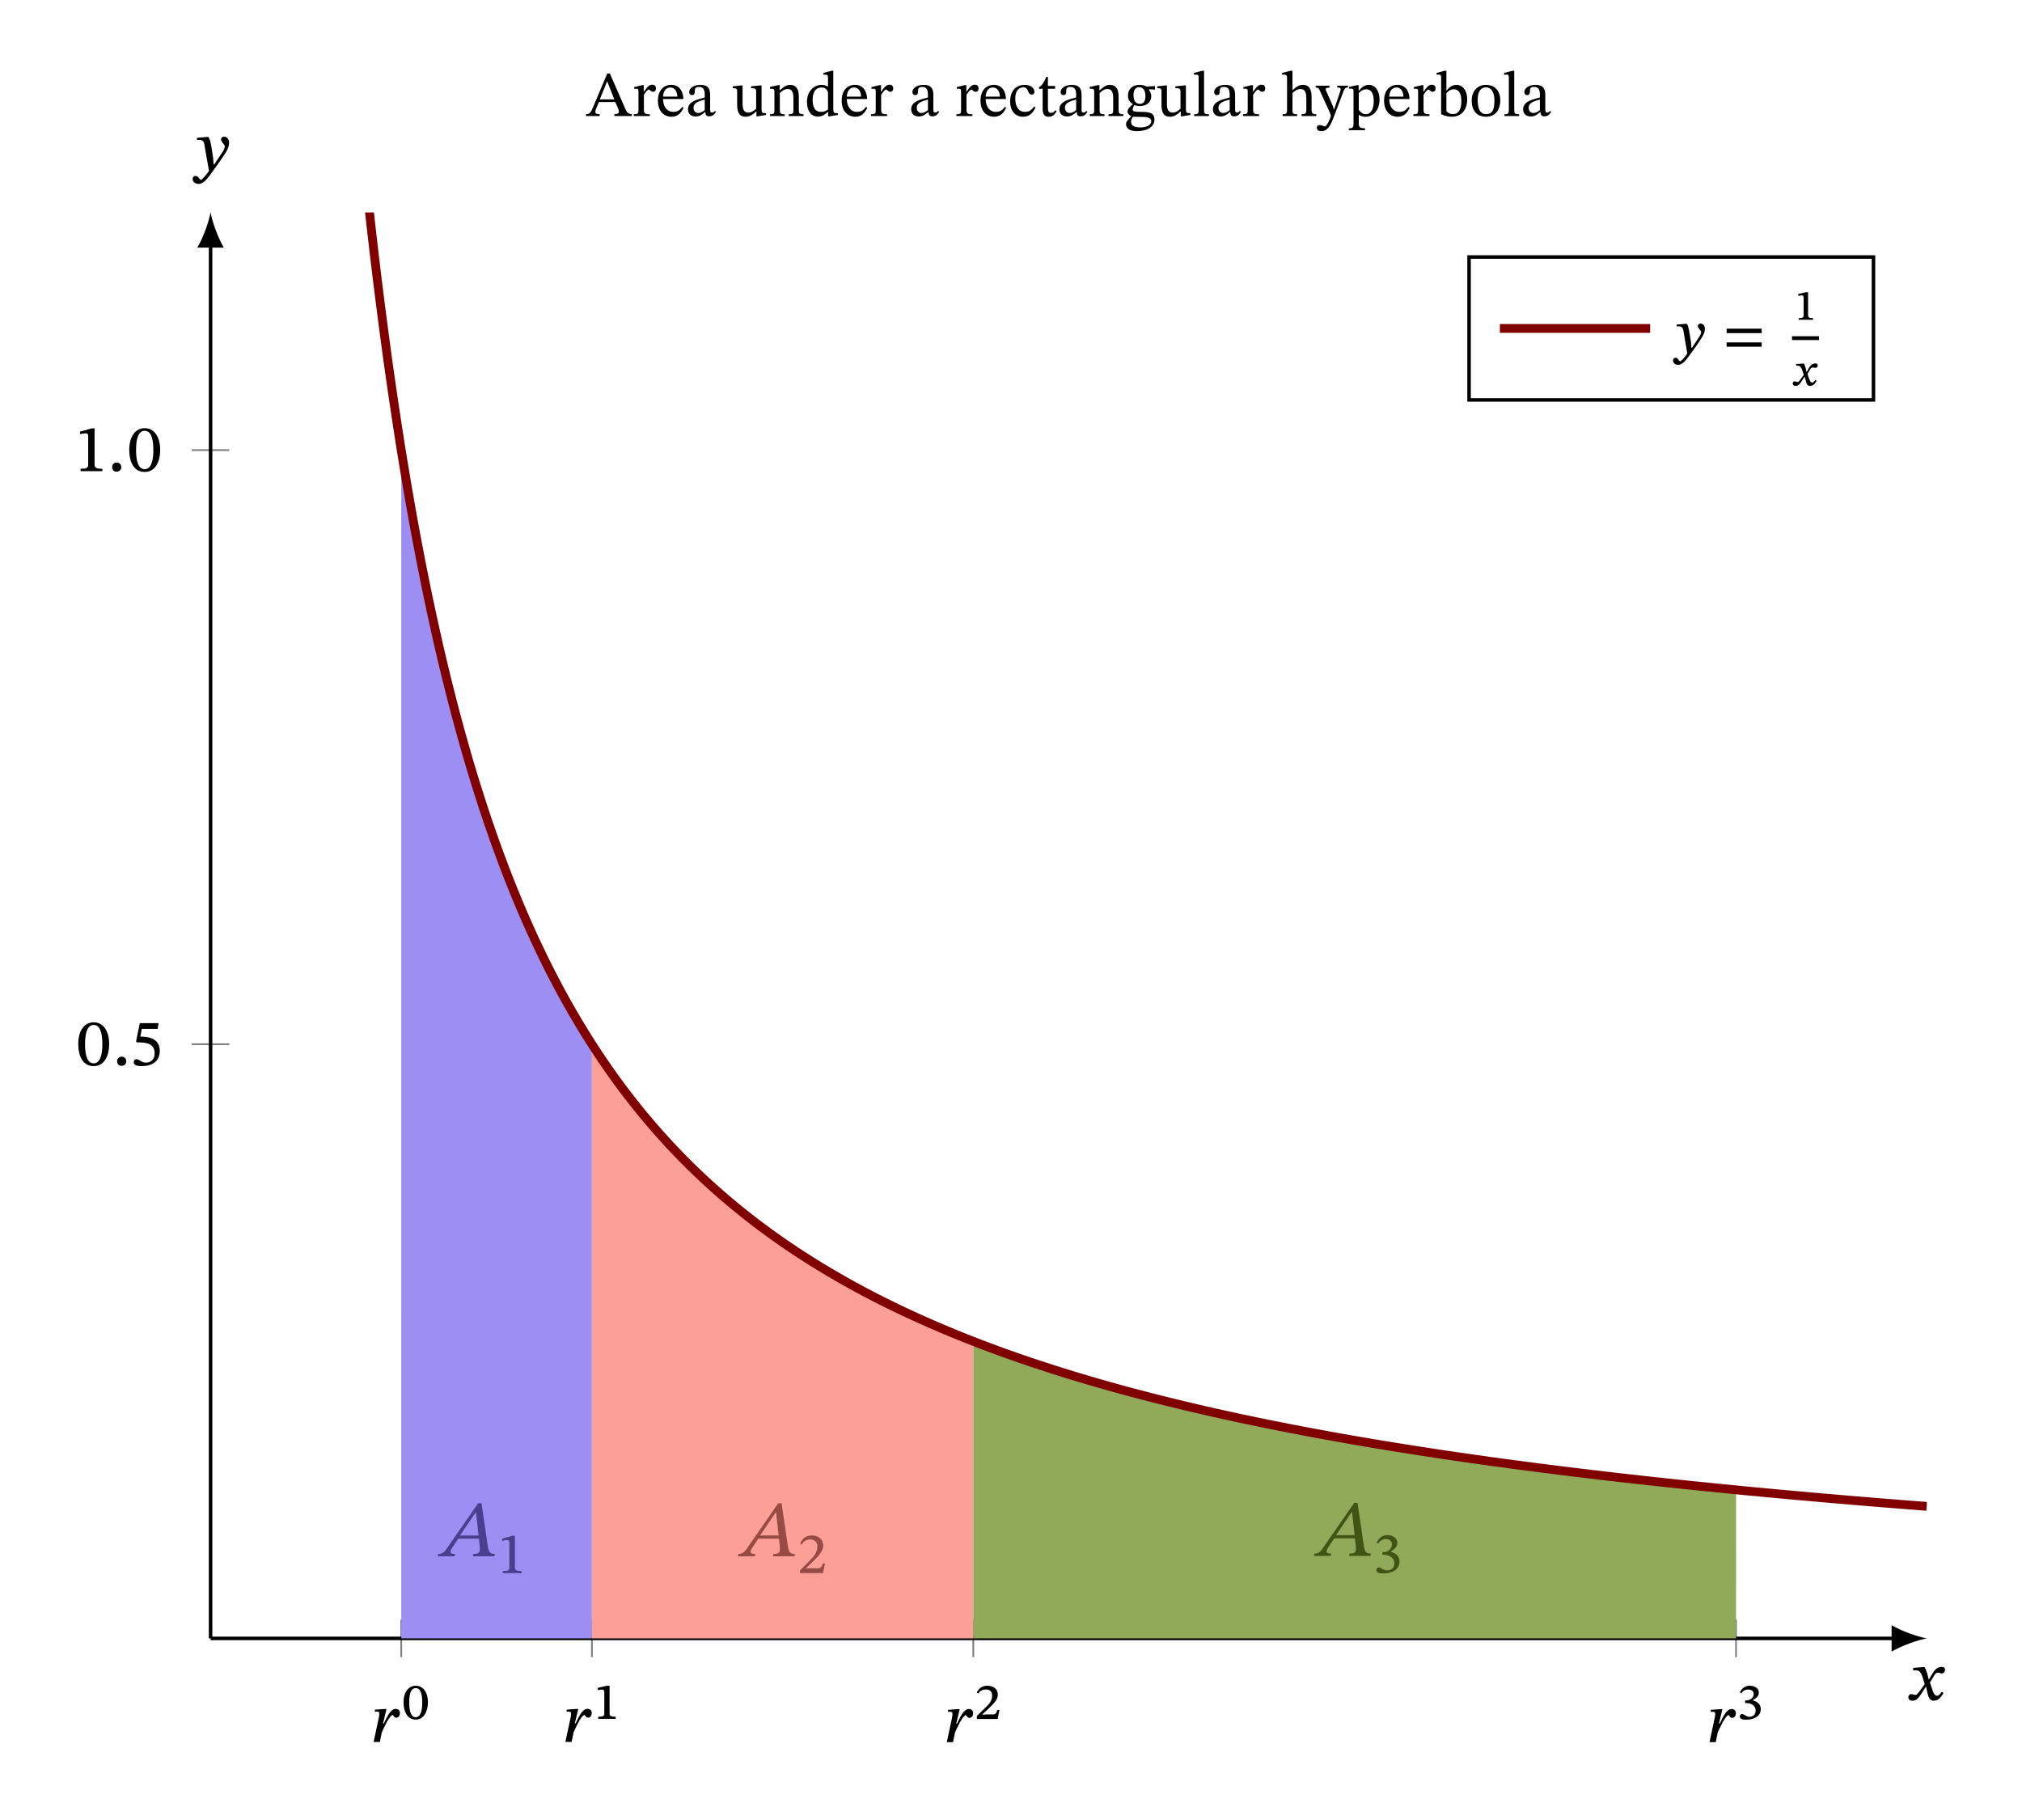 <?xml version="1.0" encoding="UTF-8"?>
<svg xmlns="http://www.w3.org/2000/svg" xmlns:xlink="http://www.w3.org/1999/xlink" width="227.973" height="205.184" viewBox="0 0 227.973 205.184">
<defs>
<g>
<g id="glyph-0-0">
<path d="M 1.516 -2.094 L 1.906 -3.719 L 1.656 -3.719 L 0.594 -3.641 L 0.594 -3.406 C 0.594 -3.406 0.734 -3.422 0.828 -3.422 C 1.062 -3.422 1.094 -3.312 1.094 -3.156 C 1.094 -3.031 1.062 -2.859 1.031 -2.703 L 0.453 0 L 1.156 0 L 1.375 -1.078 C 1.516 -1.391 2.234 -3.047 2.625 -3.047 C 2.641 -3.047 2.75 -2.734 3.016 -2.734 C 3.219 -2.734 3.422 -2.922 3.422 -3.266 C 3.422 -3.562 3.219 -3.734 2.938 -3.734 C 2.312 -3.734 1.875 -2.625 1.609 -2.094 Z M 1.516 -2.094 "/>
</g>
<g id="glyph-0-1">
<path d="M 3.844 -2.391 C 3.844 -3.953 3.109 -4.844 2.109 -4.844 C 1.047 -4.844 0.359 -3.906 0.359 -2.406 C 0.359 -1.062 0.859 0.094 2.094 0.094 C 3.328 0.094 3.844 -1.109 3.844 -2.391 Z M 3.078 -2.344 C 3.078 -0.938 2.719 -0.219 2.094 -0.219 C 1.469 -0.219 1.125 -0.922 1.125 -2.375 C 1.125 -3.844 1.469 -4.547 2.094 -4.547 C 2.734 -4.547 3.078 -3.859 3.078 -2.344 Z M 3.078 -2.344 "/>
</g>
<g id="glyph-0-2">
<path d="M 1.578 -0.438 C 1.578 -0.719 1.391 -0.969 1.062 -0.969 C 0.734 -0.969 0.547 -0.734 0.547 -0.453 C 0.547 -0.172 0.703 0.062 1.047 0.062 C 1.391 0.062 1.578 -0.188 1.578 -0.438 Z M 1.578 -0.438 "/>
</g>
<g id="glyph-0-3">
<path d="M 3 -4.109 L 3.094 -4.75 L 0.984 -4.75 L 0.562 -2.688 L 0.672 -2.578 C 0.766 -2.578 0.812 -2.578 1.031 -2.578 C 2.062 -2.547 2.656 -2.25 2.656 -1.328 C 2.656 -0.594 2.172 -0.297 1.656 -0.297 C 1.188 -0.297 0.906 -0.688 0.609 -0.688 C 0.422 -0.688 0.297 -0.531 0.297 -0.344 C 0.297 -0.062 0.578 0.094 1.172 0.094 C 2.391 0.094 3.234 -0.438 3.234 -1.641 C 3.234 -2.844 2.25 -3.188 1.375 -3.219 L 1.047 -3.234 L 1.203 -4.109 Z M 3 -4.109 "/>
</g>
<g id="glyph-0-4">
<path d="M 3.125 0 L 3.125 -0.266 C 2.453 -0.266 2.25 -0.375 2.25 -0.75 L 2.25 -4.828 L 1.953 -4.828 L 0.609 -4.453 L 0.609 -4.172 C 0.797 -4.219 1.109 -4.266 1.266 -4.266 C 1.469 -4.266 1.531 -4.156 1.531 -3.906 L 1.531 -0.75 C 1.531 -0.375 1.375 -0.266 0.672 -0.266 L 0.672 0 Z M 3.125 0 "/>
</g>
<g id="glyph-0-5">
<path d="M 2.547 -2.328 L 2.516 -2.328 L 2.406 -2.781 C 2.344 -3.047 2.203 -3.453 2.047 -3.719 L 1.875 -3.719 L 0.766 -3.625 L 0.766 -3.344 C 0.766 -3.344 0.859 -3.359 0.969 -3.359 C 1.453 -3.375 1.625 -3.172 1.844 -2.516 L 2.062 -1.797 L 1.5 -1.016 C 1.188 -0.578 1.078 -0.578 1.031 -0.578 C 0.938 -0.578 0.672 -0.672 0.516 -0.672 C 0.344 -0.672 0.219 -0.484 0.219 -0.312 C 0.219 -0.125 0.344 0.078 0.688 0.078 C 1.156 0.078 1.406 -0.297 1.672 -0.688 L 2.188 -1.5 L 2.219 -1.5 L 2.375 -0.781 C 2.516 -0.219 2.672 0.078 3.094 0.078 C 3.656 0.078 3.969 -0.453 4.188 -0.797 L 4 -0.938 C 3.781 -0.656 3.641 -0.484 3.453 -0.484 C 3.219 -0.484 3.047 -0.719 2.828 -1.453 L 2.656 -1.984 L 3.141 -2.781 C 3.266 -2.969 3.359 -3.094 3.578 -3.094 C 3.656 -3.094 3.891 -3 3.984 -3 C 4.188 -3 4.359 -3.203 4.359 -3.391 C 4.359 -3.609 4.266 -3.734 3.953 -3.734 C 3.469 -3.734 3.156 -3.375 2.938 -2.984 Z M 2.547 -2.328 "/>
</g>
<g id="glyph-0-6">
<path d="M 2.234 -2.547 C 2.141 -3.156 2.062 -3.422 1.891 -3.719 L 1.719 -3.719 L 0.594 -3.625 L 0.594 -3.375 C 0.594 -3.375 0.766 -3.391 0.859 -3.391 C 1.375 -3.391 1.422 -3.016 1.469 -2.641 L 1.953 0.109 C 1.734 0.453 1.172 1.109 1.047 1.109 C 0.859 1.109 0.781 0.672 0.453 0.672 C 0.25 0.672 0.109 0.781 0.109 1.047 C 0.109 1.328 0.422 1.578 0.781 1.578 C 1.406 1.578 1.922 0.766 2.531 -0.062 C 3.047 -0.781 3.422 -1.297 3.844 -1.969 C 4.125 -2.422 4.219 -2.75 4.219 -3.094 C 4.219 -3.438 3.984 -3.75 3.672 -3.75 C 3.438 -3.75 3.312 -3.609 3.312 -3.438 C 3.312 -3.125 3.734 -2.891 3.734 -2.672 C 3.734 -2.469 3.641 -2.266 3.453 -1.984 L 2.547 -0.625 L 2.469 -0.625 L 2.422 -1.344 Z M 2.234 -2.547 "/>
</g>
<g id="glyph-1-0">
<path d="M 3.016 -1.859 C 3.016 -3.062 2.422 -3.734 1.641 -3.734 C 0.875 -3.734 0.266 -3.078 0.266 -1.859 C 0.266 -0.812 0.703 0.078 1.641 0.078 C 2.578 0.078 3.016 -0.875 3.016 -1.859 Z M 2.375 -1.812 C 2.375 -0.734 2.109 -0.188 1.641 -0.188 C 1.172 -0.188 0.906 -0.719 0.906 -1.844 C 0.906 -2.969 1.156 -3.469 1.641 -3.469 C 2.141 -3.469 2.375 -2.969 2.375 -1.812 Z M 2.375 -1.812 "/>
</g>
<g id="glyph-1-1">
<path d="M 2.562 0 L 2.562 -0.234 C 2.047 -0.234 1.875 -0.312 1.875 -0.594 L 1.875 -3.734 L 1.562 -3.734 L 0.547 -3.484 L 0.547 -3.234 C 0.656 -3.266 0.938 -3.297 1.047 -3.297 C 1.219 -3.297 1.281 -3.203 1.281 -3 L 1.281 -0.594 C 1.281 -0.312 1.125 -0.234 0.594 -0.234 L 0.594 0 Z M 2.562 0 "/>
</g>
<g id="glyph-1-2">
<path d="M 2.828 -1.016 L 2.594 -1.016 C 2.453 -0.625 2.391 -0.516 2.062 -0.516 L 1.359 -0.516 L 0.906 -0.484 L 0.906 -0.531 L 1.578 -1.156 C 2.203 -1.75 2.641 -2.172 2.641 -2.734 C 2.641 -3.391 2.156 -3.75 1.453 -3.75 C 0.859 -3.75 0.484 -3.438 0.266 -2.969 L 0.438 -2.875 C 0.625 -3.172 0.891 -3.328 1.328 -3.328 C 1.766 -3.328 2 -3.062 2 -2.688 C 2 -2.031 1.719 -1.719 1.031 -1.078 L 0.281 -0.344 L 0.281 0 L 2.625 0 Z M 2.828 -1.016 "/>
</g>
<g id="glyph-1-3">
<path d="M 0.5 -2.906 C 0.672 -3.203 0.953 -3.328 1.266 -3.328 C 1.609 -3.328 1.875 -3.156 1.875 -2.828 C 1.875 -2.359 1.438 -2.094 1.031 -2.094 L 0.906 -2.094 L 0.906 -1.797 L 1.047 -1.797 C 1.641 -1.797 2.094 -1.484 2.094 -0.969 C 2.094 -0.391 1.688 -0.25 1.375 -0.25 C 1.203 -0.25 1.156 -0.281 0.906 -0.422 C 0.688 -0.531 0.641 -0.562 0.578 -0.562 C 0.375 -0.562 0.312 -0.391 0.312 -0.281 C 0.312 -0.094 0.438 0.078 1 0.078 C 1.844 0.078 2.672 -0.266 2.672 -1.125 C 2.672 -1.672 2.25 -1.984 1.781 -2.094 L 1.781 -2.141 C 2.156 -2.359 2.453 -2.562 2.453 -2.969 C 2.453 -3.453 2.016 -3.75 1.422 -3.75 C 0.938 -3.75 0.547 -3.5 0.312 -3 Z M 0.5 -2.906 "/>
</g>
<g id="glyph-2-0">
<path d="M 1.547 0 L 1.547 -0.219 C 1.203 -0.219 1.062 -0.266 1.062 -0.469 C 1.062 -0.594 1.094 -0.703 1.141 -0.812 L 1.469 -1.578 L 3.312 -1.578 L 3.594 -0.938 C 3.688 -0.719 3.719 -0.594 3.719 -0.484 C 3.719 -0.234 3.438 -0.219 3.219 -0.219 L 3.219 0 L 5.172 0 L 5.172 -0.219 C 4.781 -0.219 4.625 -0.391 4.422 -0.859 L 2.703 -4.797 L 2.406 -4.797 L 0.875 -1.156 C 0.531 -0.328 0.422 -0.219 0.016 -0.219 L 0.016 0 Z M 1.562 -1.875 L 2.391 -3.906 L 2.406 -3.906 L 3.203 -1.875 Z M 1.562 -1.875 "/>
</g>
<g id="glyph-2-1">
<path d="M 2.016 0 L 2.016 -0.203 C 1.469 -0.203 1.344 -0.281 1.344 -0.734 L 1.344 -2.391 C 1.516 -2.672 1.75 -2.984 1.906 -2.984 C 2 -2.984 2.141 -2.734 2.375 -2.734 C 2.547 -2.734 2.703 -2.844 2.703 -3.125 C 2.703 -3.375 2.562 -3.531 2.281 -3.531 C 1.938 -3.531 1.719 -3.281 1.344 -2.734 L 1.328 -2.734 L 1.328 -3.484 L 1.156 -3.484 L 0.25 -3.266 L 0.25 -3.062 C 0.25 -3.062 0.328 -3.078 0.484 -3.078 C 0.734 -3.078 0.734 -2.953 0.734 -2.688 L 0.734 -0.703 C 0.734 -0.297 0.688 -0.203 0.203 -0.203 L 0.203 0 Z M 2.016 0 "/>
</g>
<g id="glyph-2-2">
<path d="M 1.781 0.078 C 2.531 0.078 2.875 -0.391 3.141 -0.938 L 3 -1.031 C 2.766 -0.734 2.547 -0.469 1.953 -0.469 C 1.375 -0.469 0.844 -0.938 0.828 -1.922 L 3.125 -1.922 C 3.078 -2.938 2.562 -3.516 1.766 -3.516 C 0.922 -3.516 0.25 -2.938 0.25 -1.719 C 0.25 -0.562 0.922 0.078 1.781 0.078 Z M 0.828 -2.188 C 0.875 -2.844 1.156 -3.219 1.656 -3.219 C 2.172 -3.219 2.422 -2.734 2.438 -2.188 Z M 0.828 -2.188 "/>
</g>
<g id="glyph-2-3">
<path d="M 1.141 0.047 C 1.594 0.047 1.859 -0.156 2.203 -0.453 L 2.234 -0.453 C 2.266 -0.125 2.344 0.031 2.656 0.031 C 3.031 0.031 3.203 -0.109 3.438 -0.469 L 3.328 -0.578 C 3.234 -0.469 3.125 -0.391 3 -0.391 C 2.844 -0.391 2.781 -0.453 2.781 -0.75 L 2.781 -2.391 C 2.781 -3.141 2.484 -3.516 1.688 -3.516 C 0.906 -3.516 0.422 -3.125 0.422 -2.719 C 0.422 -2.469 0.578 -2.359 0.719 -2.359 C 0.922 -2.359 1.047 -2.469 1.047 -2.703 C 1.047 -3.125 1.109 -3.281 1.531 -3.281 C 1.953 -3.281 2.172 -3.047 2.172 -2.422 L 2.172 -2.094 C 1.562 -1.906 0.281 -1.719 0.281 -0.766 C 0.281 -0.297 0.578 0.047 1.141 0.047 Z M 2.172 -0.672 C 1.938 -0.469 1.672 -0.344 1.438 -0.344 C 1.125 -0.344 0.906 -0.578 0.906 -0.938 C 0.906 -1.5 1.516 -1.688 2.172 -1.859 Z M 2.172 -0.672 "/>
</g>
<g id="glyph-2-4">
<path d="M 1.609 0.078 C 2.062 0.078 2.406 -0.141 2.797 -0.516 L 2.828 -0.516 L 2.828 0.031 L 2.984 0.031 L 3.906 -0.125 L 3.906 -0.328 L 3.828 -0.328 C 3.484 -0.328 3.406 -0.375 3.406 -0.797 L 3.406 -3.453 L 3.219 -3.453 L 2.219 -3.344 L 2.219 -3.141 C 2.672 -3.141 2.797 -3.109 2.797 -2.734 L 2.797 -0.828 C 2.516 -0.578 2.281 -0.391 1.906 -0.391 C 1.531 -0.391 1.266 -0.609 1.266 -1.344 L 1.266 -3.453 L 1.094 -3.453 L 0.172 -3.344 L 0.172 -3.141 C 0.562 -3.141 0.656 -3.109 0.656 -2.719 L 0.656 -1.25 C 0.656 -0.266 1 0.078 1.609 0.078 Z M 1.609 0.078 "/>
</g>
<g id="glyph-2-5">
<path d="M 4.016 0 L 4.016 -0.203 C 3.531 -0.203 3.484 -0.328 3.484 -0.734 L 3.484 -2.219 C 3.484 -3.047 3.172 -3.516 2.516 -3.516 C 2.047 -3.516 1.734 -3.25 1.344 -2.906 L 1.312 -2.906 L 1.328 -3.484 L 1.156 -3.484 L 0.234 -3.281 L 0.234 -3.062 C 0.234 -3.062 0.312 -3.078 0.438 -3.078 C 0.625 -3.078 0.734 -3.031 0.734 -2.766 L 0.734 -0.734 C 0.734 -0.328 0.719 -0.203 0.234 -0.203 L 0.234 0 L 1.891 0 L 1.891 -0.203 C 1.375 -0.203 1.344 -0.328 1.344 -0.734 L 1.344 -2.594 C 1.562 -2.781 1.828 -3.047 2.219 -3.047 C 2.547 -3.047 2.875 -2.906 2.875 -2.047 L 2.875 -0.734 C 2.875 -0.328 2.859 -0.203 2.344 -0.203 L 2.344 0 Z M 4.016 0 "/>
</g>
<g id="glyph-2-6">
<path d="M 1.469 0.062 C 1.953 0.062 2.328 -0.219 2.594 -0.469 L 2.625 -0.469 L 2.625 0.031 L 2.797 0.031 L 3.719 -0.125 L 3.719 -0.328 L 3.562 -0.328 C 3.297 -0.328 3.203 -0.391 3.203 -0.781 L 3.203 -5.109 L 3.016 -5.109 L 2.094 -4.859 L 2.094 -4.656 C 2.094 -4.656 2.219 -4.672 2.281 -4.672 C 2.562 -4.672 2.609 -4.594 2.609 -4.281 L 2.609 -3.328 L 2.578 -3.328 C 2.359 -3.453 2.141 -3.516 1.906 -3.516 C 0.984 -3.516 0.234 -2.781 0.234 -1.578 C 0.234 -0.656 0.656 0.062 1.469 0.062 Z M 1.812 -0.469 C 1.203 -0.469 0.875 -0.875 0.875 -1.859 C 0.875 -2.781 1.281 -3.219 1.891 -3.219 C 2.344 -3.219 2.547 -2.938 2.609 -2.641 L 2.609 -0.734 C 2.344 -0.562 2.156 -0.469 1.812 -0.469 Z M 1.812 -0.469 "/>
</g>
<g id="glyph-2-7">
<path d="M 2.953 -1.078 C 2.625 -0.656 2.375 -0.469 1.906 -0.469 C 1.172 -0.469 0.812 -1.094 0.812 -1.969 C 0.812 -2.812 1.172 -3.234 1.75 -3.234 C 2.375 -3.234 2.141 -2.422 2.672 -2.422 C 2.875 -2.422 2.969 -2.531 2.969 -2.734 C 2.969 -3.156 2.547 -3.516 1.875 -3.516 C 0.828 -3.516 0.234 -2.766 0.234 -1.641 C 0.234 -0.625 0.781 0.078 1.688 0.078 C 2.453 0.078 2.812 -0.391 3.094 -0.969 Z M 2.953 -1.078 "/>
</g>
<g id="glyph-2-8">
<path d="M 2.125 -0.656 C 1.938 -0.453 1.844 -0.359 1.609 -0.359 C 1.328 -0.359 1.266 -0.531 1.266 -1.047 L 1.266 -3.078 L 2.078 -3.078 L 2.078 -3.391 L 1.266 -3.391 L 1.266 -4.406 L 1.078 -4.406 C 0.828 -3.797 0.609 -3.453 0.266 -3.25 L 0.266 -3.078 L 0.672 -3.078 L 0.672 -0.844 C 0.672 -0.188 0.875 0.078 1.359 0.078 C 1.828 0.078 1.969 -0.141 2.25 -0.531 Z M 2.125 -0.656 "/>
</g>
<g id="glyph-2-9">
<path d="M 1.375 1.703 C 2.297 1.703 3.359 1.375 3.359 0.391 C 3.359 -0.438 2.672 -0.469 1.766 -0.469 C 1.094 -0.469 0.906 -0.531 0.906 -0.75 C 0.906 -0.875 1.016 -1.141 1.094 -1.234 C 1.281 -1.172 1.484 -1.125 1.719 -1.125 C 2.469 -1.125 3 -1.562 3 -2.234 C 3 -2.594 2.828 -2.828 2.734 -2.969 L 2.734 -3.016 L 3.422 -2.984 L 3.422 -3.375 L 2.484 -3.328 C 2.25 -3.438 1.984 -3.516 1.672 -3.516 C 0.906 -3.516 0.375 -3.047 0.375 -2.328 C 0.375 -1.859 0.578 -1.547 0.922 -1.344 L 0.922 -1.328 C 0.594 -1.078 0.328 -0.766 0.328 -0.5 C 0.328 -0.281 0.531 -0.078 0.734 0.016 L 0.734 0.047 C 0.344 0.422 0.156 0.672 0.156 0.906 C 0.156 1.297 0.438 1.703 1.375 1.703 Z M 0.922 0.078 C 1.016 0.078 1.156 0.078 1.734 0.094 C 1.766 0.094 1.781 0.094 1.797 0.094 C 2.281 0.094 3 0.094 3 0.594 C 3 0.906 2.656 1.281 1.797 1.281 C 1.062 1.281 0.719 1.078 0.719 0.656 C 0.719 0.5 0.766 0.344 0.922 0.078 Z M 1.719 -1.375 C 1.25 -1.375 1 -1.734 1 -2.359 C 1 -2.969 1.25 -3.25 1.625 -3.25 C 2.094 -3.25 2.344 -2.859 2.344 -2.266 C 2.344 -1.578 2.078 -1.375 1.719 -1.375 Z M 1.719 -1.375 "/>
</g>
<g id="glyph-2-10">
<path d="M 1.875 0 L 1.875 -0.203 C 1.359 -0.203 1.328 -0.312 1.328 -0.734 L 1.328 -5.109 L 1.141 -5.109 L 0.188 -4.859 L 0.188 -4.656 C 0.188 -4.656 0.297 -4.672 0.422 -4.672 C 0.594 -4.672 0.719 -4.656 0.719 -4.359 L 0.719 -0.734 C 0.719 -0.328 0.688 -0.203 0.219 -0.203 L 0.219 0 Z M 1.875 0 "/>
</g>
<g id="glyph-2-11">
<path d="M 4.016 0 L 4.016 -0.203 C 3.562 -0.203 3.484 -0.344 3.484 -0.734 L 3.484 -2.172 C 3.484 -2.766 3.344 -3.516 2.516 -3.516 C 2.141 -3.516 1.797 -3.344 1.344 -2.922 L 1.328 -2.922 L 1.328 -5.109 L 1.125 -5.109 L 0.156 -4.859 L 0.156 -4.656 C 0.156 -4.656 0.25 -4.672 0.375 -4.672 C 0.562 -4.672 0.719 -4.625 0.719 -4.375 L 0.719 -0.672 C 0.719 -0.266 0.594 -0.203 0.219 -0.203 L 0.219 0 L 1.859 0 L 1.859 -0.203 C 1.359 -0.203 1.328 -0.328 1.328 -0.703 L 1.328 -2.594 C 1.672 -2.922 1.938 -3.047 2.219 -3.047 C 2.812 -3.047 2.891 -2.547 2.891 -1.953 L 2.891 -0.703 C 2.891 -0.359 2.859 -0.203 2.359 -0.203 L 2.359 0 Z M 4.016 0 "/>
</g>
<g id="glyph-2-12">
<path d="M 0.562 1.703 C 1.172 1.703 1.516 1.266 1.938 0.156 L 3.062 -2.812 C 3.172 -3.094 3.281 -3.219 3.562 -3.219 L 3.562 -3.422 L 2.344 -3.422 L 2.344 -3.219 C 2.578 -3.219 2.734 -3.172 2.734 -3.031 C 2.734 -2.984 2.719 -2.906 2.703 -2.844 L 2 -0.75 L 1.953 -0.75 L 1.859 -1.109 L 1.156 -2.703 C 1.109 -2.797 1.047 -2.922 1.047 -3.016 C 1.047 -3.141 1.141 -3.203 1.469 -3.203 L 1.469 -3.422 L -0.094 -3.422 L -0.094 -3.219 C 0.172 -3.219 0.281 -3.125 0.344 -2.953 L 1.406 -0.625 C 1.5 -0.438 1.625 -0.125 1.625 -0.031 C 1.625 0.172 1.188 1.172 0.938 1.172 C 0.828 1.172 0.625 1.016 0.375 1.016 C 0.188 1.016 0.047 1.109 0.047 1.328 C 0.047 1.594 0.266 1.703 0.562 1.703 Z M 0.562 1.703 "/>
</g>
<g id="glyph-2-13">
<path d="M 1.984 1.594 L 1.984 1.375 C 1.422 1.375 1.281 1.281 1.281 0.812 L 1.281 -0.125 L 1.312 -0.125 C 1.531 0.016 1.766 0.078 2.047 0.078 C 2.922 0.078 3.625 -0.656 3.625 -1.891 C 3.625 -2.828 3.125 -3.516 2.422 -3.516 C 1.984 -3.516 1.641 -3.281 1.297 -2.875 L 1.266 -2.875 L 1.266 -3.484 L 1.094 -3.484 L 0.188 -3.281 L 0.188 -3.078 C 0.188 -3.078 0.312 -3.094 0.406 -3.094 C 0.656 -3.094 0.688 -3 0.688 -2.719 L 0.688 0.859 C 0.688 1.266 0.609 1.391 0.156 1.391 L 0.156 1.594 Z M 2.078 -0.203 C 1.672 -0.203 1.422 -0.531 1.281 -0.688 L 1.281 -2.578 C 1.422 -2.75 1.734 -3.016 2.125 -3.016 C 2.656 -3.016 2.969 -2.594 2.969 -1.688 C 2.969 -0.688 2.594 -0.203 2.078 -0.203 Z M 2.078 -0.203 "/>
</g>
<g id="glyph-2-14">
<path d="M 0.984 -5.109 L 0.062 -4.859 L 0.062 -4.656 C 0.062 -4.656 0.141 -4.672 0.266 -4.672 C 0.531 -4.672 0.578 -4.609 0.578 -4.281 L 0.578 -0.219 C 0.75 -0.125 1.172 0.078 1.781 0.078 C 2.797 0.078 3.516 -0.609 3.516 -1.906 C 3.516 -2.844 3.031 -3.516 2.312 -3.516 C 1.828 -3.516 1.453 -3.203 1.203 -2.891 L 1.172 -2.891 L 1.172 -5.109 Z M 1.172 -2.578 C 1.312 -2.75 1.625 -3.016 2 -3.016 C 2.688 -3.016 2.859 -2.359 2.859 -1.672 C 2.859 -0.875 2.609 -0.219 1.922 -0.219 C 1.531 -0.219 1.312 -0.391 1.172 -0.562 Z M 1.172 -2.578 "/>
</g>
<g id="glyph-2-15">
<path d="M 1.859 0.078 C 2.812 0.078 3.469 -0.562 3.469 -1.781 C 3.469 -2.844 2.859 -3.516 1.859 -3.516 C 0.891 -3.516 0.25 -2.797 0.25 -1.75 C 0.25 -0.578 0.859 0.078 1.859 0.078 Z M 1.891 -0.219 C 1.266 -0.203 0.922 -0.688 0.922 -1.844 C 0.922 -2.766 1.281 -3.234 1.844 -3.234 C 2.484 -3.234 2.812 -2.641 2.812 -1.75 C 2.812 -0.562 2.484 -0.219 1.891 -0.219 Z M 1.891 -0.219 "/>
</g>
<g id="glyph-3-0">
<path d="M 1.953 -2.219 C 1.859 -2.766 1.812 -3 1.656 -3.25 L 1.5 -3.25 L 0.516 -3.172 L 0.516 -2.953 C 0.516 -2.953 0.672 -2.969 0.75 -2.969 C 1.203 -2.969 1.234 -2.625 1.297 -2.312 L 1.703 0.094 C 1.516 0.391 1.031 0.969 0.906 0.969 C 0.75 0.969 0.672 0.578 0.406 0.578 C 0.219 0.578 0.094 0.688 0.094 0.906 C 0.094 1.172 0.375 1.375 0.672 1.375 C 1.234 1.375 1.688 0.672 2.219 -0.062 C 2.672 -0.672 3 -1.141 3.359 -1.734 C 3.609 -2.125 3.688 -2.406 3.688 -2.703 C 3.688 -3.016 3.484 -3.281 3.219 -3.281 C 3.016 -3.281 2.891 -3.156 2.891 -3 C 2.891 -2.734 3.266 -2.531 3.266 -2.328 C 3.266 -2.156 3.188 -1.984 3.016 -1.734 L 2.234 -0.547 L 2.172 -0.547 L 2.125 -1.172 Z M 1.953 -2.219 "/>
</g>
<g id="glyph-3-1">
<path d="M 4.422 -0.672 L 4.422 -1.156 L 0.469 -1.156 L 0.469 -0.672 Z M 4.422 -2.203 L 4.422 -2.703 L 0.469 -2.703 L 0.469 -2.203 Z M 4.422 -2.203 "/>
</g>
<g id="glyph-3-2">
<path d="M 2.734 0 L 2.734 -0.234 C 2.156 -0.234 1.969 -0.328 1.969 -0.656 L 1.969 -4.219 L 1.703 -4.219 L 0.531 -3.891 L 0.531 -3.641 C 0.703 -3.688 0.969 -3.734 1.109 -3.734 C 1.281 -3.734 1.344 -3.641 1.344 -3.406 L 1.344 -0.656 C 1.344 -0.328 1.203 -0.234 0.594 -0.234 L 0.594 0 Z M 2.734 0 "/>
</g>
<g id="glyph-3-3">
<path d="M 3.094 -1.094 L 2.875 -1.094 C 2.703 -0.688 2.625 -0.547 2.266 -0.547 L 1.453 -0.547 L 0.953 -0.531 L 0.953 -0.562 L 1.75 -1.328 C 2.453 -2.031 2.891 -2.484 2.891 -3.109 C 2.891 -3.828 2.359 -4.25 1.594 -4.25 C 0.953 -4.25 0.5 -3.891 0.297 -3.297 L 0.469 -3.219 C 0.703 -3.625 0.984 -3.797 1.438 -3.797 C 1.938 -3.797 2.234 -3.469 2.234 -3.031 C 2.234 -2.312 1.891 -1.938 1.188 -1.219 L 0.281 -0.312 L 0.281 0 L 2.875 0 Z M 3.094 -1.094 "/>
</g>
<g id="glyph-3-4">
<path d="M 0.531 -3.297 C 0.734 -3.625 1.016 -3.797 1.391 -3.797 C 1.797 -3.797 2.078 -3.594 2.078 -3.203 C 2.078 -2.672 1.594 -2.328 1.141 -2.328 L 1 -2.328 L 1 -2.031 L 1.141 -2.031 C 1.797 -2.031 2.344 -1.672 2.344 -1.094 C 2.344 -0.438 1.891 -0.266 1.531 -0.266 C 1.344 -0.266 1.281 -0.297 0.984 -0.438 C 0.75 -0.562 0.703 -0.609 0.609 -0.609 C 0.406 -0.609 0.328 -0.438 0.328 -0.297 C 0.328 -0.109 0.469 0.078 1.094 0.078 C 2.047 0.078 2.938 -0.328 2.938 -1.266 C 2.938 -1.891 2.484 -2.234 1.953 -2.359 L 1.953 -2.391 C 2.359 -2.672 2.688 -2.906 2.688 -3.359 C 2.688 -3.875 2.234 -4.25 1.562 -4.25 C 1.031 -4.25 0.594 -3.953 0.344 -3.375 Z M 0.531 -3.297 "/>
</g>
<g id="glyph-4-0">
<path d="M 2.125 0 L 2.125 -0.188 C 1.703 -0.188 1.562 -0.266 1.562 -0.5 L 1.562 -3.109 L 1.297 -3.109 L 0.453 -2.906 L 0.453 -2.703 C 0.547 -2.719 0.781 -2.75 0.875 -2.75 C 1.016 -2.75 1.062 -2.672 1.062 -2.5 L 1.062 -0.5 C 1.062 -0.266 0.938 -0.188 0.5 -0.188 L 0.5 0 Z M 2.125 0 "/>
</g>
<g id="glyph-4-1">
<path d="M 1.672 -1.547 L 1.625 -1.547 L 1.562 -1.875 C 1.547 -1.969 1.438 -2.281 1.359 -2.469 L 1.234 -2.469 L 0.469 -2.422 L 0.469 -2.234 L 0.562 -2.234 C 0.891 -2.25 1.031 -2.109 1.172 -1.672 L 1.328 -1.203 L 0.953 -0.688 C 0.75 -0.391 0.672 -0.391 0.641 -0.391 C 0.625 -0.391 0.625 -0.391 0.625 -0.391 C 0.578 -0.391 0.375 -0.469 0.281 -0.469 C 0.172 -0.469 0.078 -0.328 0.078 -0.219 C 0.078 -0.094 0.172 0.047 0.406 0.047 C 0.719 0.047 0.891 -0.188 1.062 -0.453 L 1.406 -0.969 L 1.438 -0.969 L 1.547 -0.562 C 1.625 -0.156 1.75 0.047 2.047 0.047 C 2.453 0.047 2.641 -0.312 2.781 -0.531 L 2.641 -0.625 C 2.484 -0.438 2.406 -0.328 2.281 -0.328 C 2.141 -0.328 2.016 -0.453 1.859 -0.953 L 1.75 -1.312 L 2.062 -1.844 C 2.141 -1.969 2.219 -2.031 2.359 -2.031 C 2.422 -2.031 2.594 -1.984 2.641 -1.984 C 2.781 -1.984 2.906 -2.125 2.906 -2.25 C 2.906 -2.406 2.828 -2.484 2.625 -2.484 C 2.297 -2.484 2.078 -2.266 1.922 -2 Z M 1.672 -1.547 "/>
</g>
<g id="glyph-5-0">
<path d="M 5.812 0 L 5.859 -0.266 C 5.312 -0.266 5.188 -0.484 5.078 -1.078 L 4.359 -5.984 L 3.984 -5.984 L 0.844 -1.453 C 0.172 -0.422 0 -0.266 -0.5 -0.266 L -0.562 0 L 1.328 0 L 1.391 -0.266 C 1 -0.266 0.875 -0.328 0.875 -0.516 C 0.875 -0.688 0.969 -0.844 1.094 -1.016 L 1.734 -1.984 L 4.062 -1.984 L 4.156 -1.172 C 4.156 -1.062 4.172 -0.938 4.172 -0.781 C 4.172 -0.328 3.891 -0.266 3.453 -0.266 L 3.391 0 Z M 4.031 -2.344 L 1.938 -2.344 L 3.703 -4.953 L 3.734 -4.953 Z M 4.031 -2.344 "/>
</g>
</g>
<clipPath id="clip-0">
<path clip-rule="nonzero" d="M 45 50 L 67 50 L 67 184.703 L 45 184.703 Z M 45 50 "/>
</clipPath>
<clipPath id="clip-1">
<path clip-rule="nonzero" d="M 66 117 L 110 117 L 110 184.703 L 66 184.703 Z M 66 117 "/>
</clipPath>
<clipPath id="clip-2">
<path clip-rule="nonzero" d="M 109 151 L 196 151 L 196 184.703 L 109 184.703 Z M 109 151 "/>
</clipPath>
<clipPath id="clip-3">
<path clip-rule="nonzero" d="M 23.742 23.945 L 217.238 23.945 L 217.238 184 L 23.742 184 Z M 23.742 23.945 "/>
</clipPath>
</defs>
<path fill="none" stroke-width="0.199" stroke-linecap="butt" stroke-linejoin="miter" stroke="rgb(50%, 50%, 50%)" stroke-opacity="1" stroke-miterlimit="10" d="M 21.583 -2.126 L 21.583 2.125 M 43.169 -2.126 L 43.169 2.125 M 86.34 -2.126 L 86.34 2.125 M 172.682 -2.126 L 172.682 2.125 " transform="matrix(0.996, 0, 0, -0.996, 23.74, 184.702)"/>
<path fill="none" stroke-width="0.199" stroke-linecap="butt" stroke-linejoin="miter" stroke="rgb(50%, 50%, 50%)" stroke-opacity="1" stroke-miterlimit="10" d="M -2.128 67.25 L 2.127 67.25 M -2.128 134.497 L 2.127 134.497 " transform="matrix(0.996, 0, 0, -0.996, 23.74, 184.702)"/>
<path fill="none" stroke-width="0.399" stroke-linecap="butt" stroke-linejoin="miter" stroke="rgb(0%, 0%, 0%)" stroke-opacity="1" stroke-miterlimit="10" d="M 0.002 -0.001 L 190.683 -0.001 " transform="matrix(0.996, 0, 0, -0.996, 23.74, 184.702)"/>
<path fill-rule="nonzero" fill="rgb(0%, 0%, 0%)" fill-opacity="1" d="M 217.238 184.703 C 216.18 184.504 214.461 183.91 213.27 183.215 L 213.27 186.191 C 214.461 185.496 216.18 184.902 217.238 184.703 "/>
<path fill="none" stroke-width="0.399" stroke-linecap="butt" stroke-linejoin="miter" stroke="rgb(0%, 0%, 0%)" stroke-opacity="1" stroke-miterlimit="10" d="M 0.002 -0.001 L 0.002 157.808 " transform="matrix(0.996, 0, 0, -0.996, 23.74, 184.702)"/>
<path fill-rule="nonzero" fill="rgb(0%, 0%, 0%)" fill-opacity="1" d="M 23.742 23.945 C 23.543 25.004 22.945 26.723 22.25 27.914 L 25.23 27.914 C 24.535 26.723 23.938 25.004 23.742 23.945 "/>
<g clip-path="url(#clip-0)">
<path fill-rule="nonzero" fill="rgb(61.298%, 55.6%, 94.899%)" fill-opacity="1" d="M 45.238 50.758 C 45.324 51.254 45.414 51.805 45.477 52.199 C 45.578 52.82 45.742 53.797 45.844 54.395 C 45.945 54.992 46.109 55.938 46.211 56.52 C 46.312 57.098 46.473 58.012 46.574 58.574 C 46.676 59.137 46.84 60.02 46.941 60.566 C 47.043 61.109 47.207 61.969 47.309 62.496 C 47.41 63.02 47.574 63.852 47.676 64.363 C 47.777 64.875 47.938 65.684 48.039 66.18 C 48.141 66.672 48.305 67.457 48.406 67.938 C 48.508 68.418 48.672 69.18 48.773 69.645 C 48.875 70.113 49.039 70.852 49.141 71.305 C 49.242 71.758 49.402 72.477 49.504 72.918 C 49.605 73.359 49.77 74.055 49.871 74.484 C 49.973 74.914 50.137 75.59 50.238 76.008 C 50.34 76.422 50.504 77.082 50.605 77.488 C 50.707 77.895 50.867 78.535 50.969 78.93 C 51.07 79.324 51.234 79.949 51.336 80.336 C 51.438 80.719 51.602 81.328 51.703 81.699 C 51.805 82.074 51.969 82.668 52.07 83.031 C 52.172 83.398 52.332 83.977 52.438 84.332 C 52.539 84.688 52.699 85.25 52.801 85.594 C 52.902 85.941 53.066 86.492 53.168 86.828 C 53.27 87.168 53.434 87.703 53.535 88.031 C 53.637 88.363 53.801 88.883 53.902 89.207 C 54.004 89.527 54.164 90.035 54.266 90.352 C 54.367 90.664 54.531 91.164 54.633 91.469 C 54.734 91.777 54.898 92.262 55 92.562 C 55.102 92.863 55.266 93.336 55.367 93.629 C 55.469 93.922 55.629 94.387 55.73 94.672 C 55.832 94.957 55.996 95.41 56.098 95.691 C 56.199 95.969 56.363 96.414 56.465 96.688 C 56.566 96.961 56.73 97.395 56.832 97.66 C 56.934 97.93 57.094 98.352 57.195 98.613 C 57.297 98.875 57.461 99.289 57.562 99.547 C 57.664 99.801 57.828 100.207 57.93 100.457 C 58.031 100.707 58.195 101.105 58.297 101.352 C 58.398 101.598 58.559 101.984 58.66 102.227 C 58.762 102.465 58.926 102.848 59.027 103.082 C 59.129 103.316 59.293 103.688 59.395 103.918 C 59.496 104.148 59.66 104.516 59.762 104.742 C 59.863 104.965 60.023 105.324 60.125 105.547 C 60.227 105.766 60.391 106.117 60.492 106.336 C 60.594 106.551 60.758 106.895 60.859 107.109 C 60.961 107.32 61.125 107.656 61.227 107.867 C 61.328 108.074 61.488 108.406 61.59 108.609 C 61.691 108.812 61.855 109.137 61.957 109.34 C 62.059 109.539 62.223 109.855 62.324 110.055 C 62.426 110.25 62.59 110.562 62.691 110.754 C 62.793 110.949 62.953 111.254 63.055 111.445 C 63.156 111.633 63.32 111.934 63.422 112.121 C 63.523 112.305 63.688 112.602 63.789 112.785 C 63.891 112.969 64.055 113.258 64.156 113.438 C 64.258 113.617 64.418 113.898 64.52 114.074 C 64.621 114.254 64.785 114.531 64.887 114.703 C 64.988 114.879 65.152 115.152 65.254 115.32 C 65.355 115.492 65.52 115.762 65.621 115.93 C 65.723 116.098 65.883 116.359 65.984 116.523 C 66.086 116.688 66.25 116.949 66.352 117.109 C 66.453 117.273 66.617 117.527 66.719 117.688 C 66.727 117.699 66.734 117.711 66.738 117.719 L 66.738 184.703 L 45.242 184.703 Z M 45.238 50.758 "/>
</g>
<g clip-path="url(#clip-1)">
<path fill-rule="nonzero" fill="rgb(98.499%, 62.5%, 58.6%)" fill-opacity="1" d="M 66.738 117.734 C 66.844 117.879 66.988 118.109 67.086 118.254 C 67.188 118.41 67.348 118.656 67.449 118.809 C 67.551 118.965 67.715 119.207 67.816 119.359 C 67.918 119.508 68.082 119.746 68.184 119.895 C 68.285 120.043 68.449 120.281 68.551 120.426 C 68.652 120.57 68.812 120.805 68.914 120.945 C 69.016 121.09 69.18 121.316 69.281 121.461 C 69.383 121.602 69.547 121.824 69.648 121.965 C 69.75 122.102 69.914 122.324 70.016 122.461 C 70.117 122.598 70.277 122.816 70.379 122.949 C 70.48 123.082 70.645 123.297 70.746 123.43 C 70.848 123.562 71.012 123.773 71.113 123.902 C 71.215 124.035 71.379 124.242 71.48 124.371 C 71.582 124.5 71.742 124.703 71.848 124.828 C 71.949 124.957 72.109 125.156 72.211 125.281 C 72.312 125.406 72.477 125.605 72.578 125.727 C 72.68 125.852 72.844 126.047 72.945 126.168 C 73.047 126.289 73.211 126.48 73.312 126.598 C 73.414 126.719 73.574 126.906 73.676 127.023 C 73.777 127.145 73.941 127.328 74.043 127.445 C 74.145 127.562 74.309 127.746 74.41 127.859 C 74.512 127.973 74.676 128.156 74.777 128.266 C 74.879 128.379 75.039 128.559 75.141 128.668 C 75.242 128.781 75.406 128.957 75.508 129.066 C 75.609 129.176 75.773 129.348 75.875 129.457 C 75.977 129.562 76.141 129.734 76.242 129.84 C 76.344 129.949 76.504 130.117 76.605 130.223 C 76.707 130.328 76.871 130.492 76.973 130.598 C 77.074 130.699 77.238 130.863 77.34 130.965 C 77.441 131.066 77.605 131.23 77.707 131.332 C 77.809 131.43 77.969 131.59 78.07 131.691 C 78.172 131.789 78.336 131.949 78.438 132.047 C 78.539 132.145 78.703 132.301 78.805 132.395 C 78.906 132.492 79.07 132.645 79.172 132.742 C 79.273 132.836 79.434 132.988 79.535 133.082 C 79.637 133.176 79.801 133.328 79.902 133.418 C 80.004 133.512 80.168 133.66 80.27 133.75 C 80.371 133.844 80.535 133.988 80.637 134.078 C 80.738 134.168 80.898 134.312 81 134.402 C 81.102 134.492 81.266 134.633 81.367 134.723 C 81.469 134.812 81.633 134.953 81.734 135.039 C 81.836 135.125 82 135.266 82.102 135.352 C 82.203 135.438 82.363 135.574 82.465 135.656 C 82.566 135.742 82.73 135.879 82.832 135.961 C 82.934 136.047 83.098 136.18 83.199 136.262 C 83.301 136.344 83.465 136.477 83.566 136.559 C 83.668 136.641 83.828 136.77 83.93 136.852 C 84.031 136.934 84.195 137.062 84.297 137.141 C 84.398 137.219 84.562 137.348 84.664 137.426 C 84.766 137.504 84.93 137.633 85.031 137.711 C 85.133 137.789 85.293 137.91 85.395 137.988 C 85.496 138.066 85.66 138.188 85.762 138.266 C 85.863 138.34 86.027 138.461 86.129 138.535 C 86.23 138.613 86.395 138.73 86.496 138.805 C 86.598 138.879 86.758 139 86.859 139.074 C 86.961 139.145 87.125 139.262 87.227 139.336 C 87.328 139.41 87.492 139.523 87.594 139.598 C 87.695 139.668 87.859 139.781 87.961 139.852 C 88.062 139.926 88.223 140.039 88.324 140.109 C 88.426 140.176 88.59 140.289 88.691 140.359 C 88.793 140.43 88.957 140.539 89.059 140.609 C 89.16 140.676 89.324 140.785 89.426 140.852 C 89.527 140.922 89.688 141.031 89.789 141.098 C 89.895 141.164 90.055 141.27 90.156 141.336 C 90.258 141.402 90.422 141.508 90.523 141.574 C 90.625 141.641 90.789 141.746 90.891 141.809 C 90.992 141.875 91.152 141.977 91.258 142.043 C 91.359 142.105 91.52 142.211 91.621 142.273 C 91.723 142.336 91.887 142.438 91.988 142.5 C 92.09 142.562 92.254 142.664 92.355 142.727 C 92.457 142.789 92.621 142.887 92.723 142.949 C 92.824 143.012 92.984 143.109 93.086 143.168 C 93.188 143.23 93.352 143.328 93.453 143.387 C 93.555 143.449 93.719 143.543 93.82 143.602 C 93.922 143.664 94.086 143.758 94.188 143.816 C 94.289 143.875 94.449 143.969 94.551 144.027 C 94.652 144.086 94.816 144.18 94.918 144.238 C 95.02 144.297 95.184 144.387 95.285 144.445 C 95.387 144.504 95.551 144.594 95.652 144.648 C 95.754 144.707 95.914 144.797 96.016 144.852 C 96.117 144.91 96.281 145 96.383 145.055 C 96.484 145.109 96.648 145.199 96.75 145.254 C 96.852 145.309 97.016 145.395 97.117 145.449 C 97.219 145.504 97.379 145.59 97.48 145.645 C 97.582 145.699 97.746 145.785 97.848 145.836 C 97.949 145.891 98.113 145.977 98.215 146.027 C 98.316 146.082 98.48 146.164 98.582 146.219 C 98.684 146.27 98.844 146.352 98.945 146.406 C 99.047 146.457 99.211 146.539 99.312 146.59 C 99.414 146.641 99.578 146.723 99.68 146.773 C 99.781 146.824 99.945 146.906 100.047 146.957 C 100.148 147.008 100.309 147.086 100.41 147.137 C 100.512 147.188 100.676 147.266 100.777 147.316 C 100.879 147.363 101.043 147.445 101.145 147.492 C 101.246 147.543 101.41 147.621 101.512 147.668 C 101.613 147.715 101.773 147.793 101.875 147.84 C 101.977 147.891 102.141 147.965 102.242 148.012 C 102.344 148.062 102.508 148.137 102.609 148.184 C 102.711 148.23 102.875 148.305 102.977 148.352 C 103.078 148.398 103.238 148.473 103.34 148.52 C 103.441 148.566 103.605 148.641 103.707 148.684 C 103.809 148.73 103.973 148.805 104.074 148.848 C 104.176 148.895 104.34 148.969 104.441 149.012 C 104.543 149.059 104.703 149.129 104.805 149.172 C 104.906 149.219 105.07 149.289 105.172 149.332 C 105.273 149.379 105.438 149.449 105.539 149.492 C 105.641 149.535 105.805 149.605 105.906 149.648 C 106.008 149.691 106.168 149.762 106.27 149.805 C 106.371 149.848 106.535 149.914 106.637 149.957 C 106.738 150 106.902 150.07 107.004 150.109 C 107.105 150.152 107.27 150.223 107.371 150.262 C 107.473 150.305 107.633 150.371 107.734 150.414 C 107.836 150.453 108 150.52 108.102 150.562 C 108.203 150.602 108.367 150.668 108.469 150.711 C 108.57 150.75 108.734 150.816 108.836 150.855 C 108.938 150.895 109.098 150.961 109.199 151 C 109.305 151.039 109.465 151.105 109.566 151.145 C 109.617 151.164 109.676 151.188 109.738 151.211 L 109.738 184.703 L 66.738 184.703 Z M 66.738 117.734 "/>
</g>
<g clip-path="url(#clip-2)">
<path fill-rule="nonzero" fill="rgb(56.499%, 66.699%, 35.199%)" fill-opacity="1" d="M 109.738 151.199 C 109.809 151.238 109.879 151.266 109.934 151.285 C 110.035 151.328 110.199 151.391 110.301 151.43 C 110.402 151.469 110.562 151.531 110.668 151.57 C 110.77 151.605 110.93 151.668 111.031 151.707 C 111.133 151.746 111.297 151.809 111.398 151.844 C 111.5 151.883 111.664 151.945 111.766 151.98 C 111.867 152.02 112.031 152.082 112.133 152.117 C 112.234 152.156 112.395 152.215 112.496 152.254 C 112.598 152.289 112.762 152.348 112.863 152.387 C 112.965 152.422 113.129 152.48 113.23 152.52 C 113.332 152.555 113.496 152.613 113.598 152.648 C 113.699 152.684 113.859 152.742 113.961 152.777 C 114.062 152.816 114.227 152.871 114.328 152.906 C 114.43 152.945 114.594 153 114.695 153.035 C 114.797 153.07 114.961 153.129 115.062 153.164 C 115.164 153.199 115.324 153.254 115.426 153.289 C 115.527 153.324 115.691 153.379 115.793 153.414 C 115.895 153.449 116.059 153.504 116.16 153.539 C 116.262 153.57 116.426 153.629 116.527 153.66 C 116.629 153.695 116.789 153.75 116.891 153.781 C 116.992 153.816 117.156 153.871 117.258 153.902 C 117.359 153.938 117.523 153.992 117.625 154.023 C 117.727 154.059 117.891 154.109 117.992 154.145 C 118.094 154.176 118.254 154.23 118.355 154.262 C 118.457 154.293 118.621 154.348 118.723 154.379 C 118.824 154.41 118.988 154.465 119.09 154.496 C 119.191 154.527 119.355 154.578 119.457 154.609 C 119.559 154.645 119.719 154.695 119.82 154.727 C 119.922 154.758 120.086 154.809 120.188 154.84 C 120.289 154.871 120.453 154.922 120.555 154.953 C 120.656 154.984 120.82 155.035 120.922 155.066 C 121.023 155.098 121.184 155.145 121.285 155.176 C 121.387 155.207 121.551 155.258 121.652 155.285 C 121.754 155.316 121.918 155.367 122.02 155.395 C 122.121 155.426 122.285 155.477 122.387 155.504 C 122.488 155.535 122.648 155.582 122.75 155.613 C 122.852 155.645 123.016 155.691 123.117 155.719 C 123.219 155.75 123.383 155.797 123.484 155.828 C 123.586 155.855 123.75 155.902 123.852 155.934 C 123.953 155.961 124.113 156.008 124.215 156.035 C 124.316 156.066 124.48 156.113 124.582 156.141 C 124.684 156.168 124.848 156.215 124.949 156.246 C 125.051 156.273 125.215 156.32 125.316 156.348 C 125.418 156.375 125.578 156.422 125.68 156.449 C 125.781 156.477 125.945 156.523 126.047 156.551 C 126.148 156.578 126.312 156.621 126.414 156.652 C 126.516 156.68 126.68 156.723 126.781 156.75 C 126.883 156.777 127.043 156.82 127.145 156.848 C 127.246 156.875 127.41 156.922 127.512 156.949 C 127.613 156.977 127.777 157.02 127.879 157.047 C 127.98 157.07 128.145 157.113 128.246 157.141 C 128.348 157.168 128.508 157.211 128.609 157.238 C 128.715 157.266 128.875 157.309 128.977 157.332 C 129.078 157.359 129.242 157.402 129.344 157.43 C 129.445 157.453 129.609 157.496 129.711 157.523 C 129.812 157.551 129.977 157.59 130.078 157.617 C 130.18 157.641 130.34 157.684 130.441 157.711 C 130.543 157.734 130.707 157.777 130.809 157.801 C 130.91 157.828 131.074 157.867 131.176 157.895 C 131.277 157.918 131.441 157.961 131.543 157.984 C 131.645 158.012 131.805 158.051 131.906 158.074 C 132.008 158.102 132.172 158.141 132.273 158.164 C 132.375 158.191 132.539 158.23 132.641 158.254 C 132.742 158.277 132.906 158.32 133.008 158.344 C 133.109 158.367 133.27 158.406 133.371 158.43 C 133.473 158.457 133.637 158.496 133.738 158.52 C 133.84 158.543 134.004 158.582 134.105 158.605 C 134.207 158.629 134.371 158.668 134.473 158.691 C 134.574 158.715 134.734 158.754 134.836 158.777 C 134.938 158.801 135.102 158.84 135.203 158.863 C 135.305 158.887 135.469 158.922 135.57 158.945 C 135.672 158.969 135.836 159.008 135.938 159.031 C 136.039 159.055 136.199 159.09 136.301 159.113 C 136.402 159.137 136.566 159.176 136.668 159.199 C 136.77 159.219 136.934 159.258 137.035 159.281 C 137.137 159.305 137.301 159.34 137.402 159.363 C 137.504 159.383 137.664 159.422 137.766 159.445 C 137.867 159.465 138.031 159.504 138.133 159.523 C 138.234 159.547 138.398 159.582 138.5 159.605 C 138.602 159.625 138.766 159.664 138.867 159.684 C 138.969 159.707 139.129 159.742 139.23 159.766 C 139.332 159.785 139.496 159.82 139.598 159.844 C 139.699 159.863 139.863 159.898 139.965 159.922 C 140.066 159.941 140.23 159.977 140.332 160 C 140.434 160.02 140.594 160.055 140.695 160.078 C 140.797 160.098 140.961 160.133 141.062 160.152 C 141.164 160.176 141.328 160.207 141.43 160.23 C 141.531 160.25 141.695 160.285 141.797 160.305 C 141.898 160.328 142.059 160.359 142.16 160.383 C 142.262 160.402 142.426 160.434 142.527 160.457 C 142.629 160.477 142.793 160.512 142.895 160.531 C 142.996 160.551 143.16 160.582 143.262 160.605 C 143.363 160.625 143.523 160.656 143.625 160.68 C 143.727 160.699 143.891 160.73 143.992 160.75 C 144.094 160.77 144.258 160.805 144.359 160.824 C 144.461 160.844 144.625 160.875 144.727 160.895 C 144.828 160.918 144.988 160.949 145.09 160.969 C 145.191 160.988 145.355 161.02 145.457 161.039 C 145.559 161.059 145.723 161.09 145.824 161.109 C 145.926 161.129 146.09 161.16 146.191 161.18 C 146.293 161.199 146.453 161.23 146.555 161.25 C 146.656 161.27 146.82 161.301 146.922 161.32 C 147.023 161.34 147.188 161.371 147.289 161.391 C 147.391 161.41 147.555 161.441 147.656 161.461 C 147.758 161.477 147.918 161.508 148.023 161.527 C 148.125 161.547 148.285 161.578 148.387 161.598 C 148.488 161.613 148.652 161.645 148.754 161.664 C 148.855 161.684 149.02 161.711 149.121 161.73 C 149.223 161.75 149.387 161.777 149.488 161.797 C 149.59 161.816 149.75 161.848 149.852 161.863 C 149.953 161.883 150.117 161.91 150.219 161.93 C 150.32 161.949 150.484 161.977 150.586 161.996 C 150.688 162.016 150.852 162.043 150.953 162.062 C 151.055 162.078 151.215 162.109 151.316 162.125 C 151.418 162.145 151.582 162.172 151.684 162.191 C 151.785 162.207 151.949 162.238 152.051 162.254 C 152.152 162.273 152.316 162.301 152.418 162.32 C 152.52 162.336 152.68 162.363 152.781 162.383 C 152.883 162.398 153.047 162.43 153.148 162.445 C 153.25 162.465 153.414 162.492 153.516 162.508 C 153.617 162.527 153.781 162.555 153.883 162.57 C 153.984 162.59 154.145 162.617 154.246 162.633 C 154.348 162.648 154.512 162.68 154.613 162.695 C 154.715 162.711 154.879 162.738 154.98 162.758 C 155.082 162.773 155.246 162.801 155.348 162.816 C 155.449 162.836 155.609 162.863 155.711 162.879 C 155.812 162.895 155.977 162.922 156.078 162.938 C 156.18 162.957 156.344 162.98 156.445 163 C 156.547 163.016 156.711 163.043 156.812 163.059 C 156.914 163.074 157.074 163.102 157.176 163.117 C 157.277 163.133 157.441 163.16 157.543 163.176 C 157.645 163.191 157.809 163.219 157.91 163.234 C 158.012 163.25 158.176 163.277 158.277 163.293 C 158.379 163.309 158.539 163.336 158.641 163.352 C 158.742 163.367 158.906 163.395 159.008 163.41 C 159.109 163.426 159.273 163.453 159.375 163.469 C 159.477 163.484 159.641 163.508 159.742 163.523 C 159.844 163.539 160.004 163.566 160.105 163.582 C 160.207 163.598 160.371 163.621 160.473 163.637 C 160.574 163.652 160.738 163.68 160.84 163.695 C 160.941 163.711 161.105 163.734 161.207 163.75 C 161.309 163.766 161.469 163.789 161.57 163.805 C 161.672 163.82 161.836 163.848 161.938 163.863 C 162.039 163.875 162.203 163.902 162.305 163.918 C 162.406 163.934 162.57 163.957 162.672 163.973 C 162.773 163.988 162.934 164.012 163.035 164.027 C 163.137 164.039 163.301 164.066 163.402 164.078 C 163.504 164.094 163.668 164.117 163.77 164.133 C 163.871 164.148 164.035 164.172 164.137 164.188 C 164.238 164.203 164.398 164.227 164.5 164.242 C 164.602 164.254 164.766 164.281 164.867 164.293 C 164.969 164.309 165.133 164.332 165.234 164.348 C 165.336 164.363 165.5 164.387 165.602 164.398 C 165.703 164.414 165.863 164.438 165.965 164.453 C 166.066 164.465 166.23 164.488 166.332 164.504 C 166.434 164.52 166.598 164.543 166.699 164.555 C 166.801 164.57 166.965 164.594 167.066 164.605 C 167.168 164.621 167.328 164.645 167.434 164.656 C 167.535 164.672 167.695 164.695 167.797 164.711 C 167.898 164.723 168.062 164.746 168.164 164.762 C 168.266 164.773 168.43 164.797 168.531 164.809 C 168.633 164.824 168.797 164.848 168.898 164.859 C 169 164.875 169.16 164.898 169.262 164.91 C 169.363 164.926 169.527 164.945 169.629 164.961 C 169.73 164.973 169.895 164.996 169.996 165.008 C 170.098 165.023 170.262 165.047 170.363 165.059 C 170.465 165.074 170.625 165.094 170.727 165.109 C 170.828 165.121 170.992 165.145 171.094 165.156 C 171.195 165.168 171.359 165.191 171.461 165.203 C 171.562 165.219 171.727 165.238 171.828 165.254 C 171.93 165.266 172.09 165.289 172.191 165.301 C 172.293 165.312 172.457 165.336 172.559 165.348 C 172.66 165.363 172.824 165.383 172.926 165.395 C 173.027 165.41 173.191 165.43 173.293 165.445 C 173.395 165.457 173.555 165.477 173.656 165.492 C 173.758 165.504 173.922 165.523 174.023 165.539 C 174.125 165.551 174.289 165.57 174.391 165.582 C 174.492 165.598 174.656 165.617 174.758 165.629 C 174.859 165.645 175.02 165.664 175.121 165.676 C 175.223 165.688 175.387 165.711 175.488 165.723 C 175.59 165.734 175.754 165.754 175.855 165.77 C 175.957 165.781 176.121 165.801 176.223 165.812 C 176.324 165.824 176.484 165.848 176.586 165.859 C 176.688 165.871 176.852 165.891 176.953 165.902 C 177.055 165.918 177.219 165.938 177.32 165.949 C 177.422 165.961 177.586 165.98 177.688 165.992 C 177.789 166.004 177.949 166.027 178.051 166.039 C 178.152 166.051 178.316 166.07 178.418 166.082 C 178.52 166.094 178.684 166.113 178.785 166.125 C 178.887 166.137 179.051 166.156 179.152 166.168 C 179.254 166.184 179.414 166.199 179.516 166.215 C 179.617 166.227 179.781 166.246 179.883 166.258 C 179.984 166.27 180.148 166.289 180.25 166.301 C 180.352 166.312 180.516 166.332 180.617 166.344 C 180.719 166.355 180.879 166.375 180.98 166.387 C 181.082 166.398 181.246 166.418 181.348 166.43 C 181.449 166.441 181.613 166.457 181.715 166.469 C 181.816 166.48 181.98 166.5 182.082 166.512 C 182.184 166.523 182.344 166.543 182.445 166.555 C 182.547 166.566 182.711 166.586 182.812 166.598 C 182.914 166.609 183.078 166.625 183.18 166.637 C 183.281 166.648 183.445 166.668 183.547 166.68 C 183.648 166.691 183.809 166.711 183.91 166.719 C 184.012 166.73 184.176 166.75 184.277 166.762 C 184.379 166.773 184.543 166.793 184.645 166.801 C 184.746 166.812 184.91 166.832 185.012 166.844 C 185.113 166.855 185.273 166.871 185.375 166.883 C 185.477 166.895 185.641 166.914 185.742 166.922 C 185.844 166.934 186.008 166.953 186.109 166.965 C 186.211 166.977 186.375 166.992 186.477 167.004 C 186.578 167.016 186.738 167.031 186.844 167.043 C 186.945 167.055 187.105 167.07 187.207 167.082 C 187.309 167.094 187.473 167.113 187.574 167.121 C 187.676 167.133 187.84 167.152 187.941 167.16 C 188.043 167.172 188.207 167.191 188.309 167.199 C 188.41 167.211 188.57 167.23 188.672 167.238 C 188.773 167.25 188.938 167.27 189.039 167.277 C 189.141 167.289 189.305 167.305 189.406 167.316 C 189.508 167.328 189.672 167.344 189.773 167.355 C 189.875 167.367 190.035 167.383 190.137 167.395 C 190.238 167.402 190.402 167.422 190.504 167.43 C 190.605 167.441 190.77 167.457 190.871 167.469 C 190.973 167.48 191.137 167.496 191.238 167.508 C 191.34 167.516 191.5 167.535 191.602 167.543 C 191.703 167.555 191.867 167.57 191.969 167.582 C 192.07 167.594 192.234 167.609 192.336 167.617 C 192.438 167.629 192.602 167.645 192.703 167.656 C 192.805 167.668 192.965 167.684 193.066 167.691 C 193.168 167.703 193.332 167.719 193.434 167.73 C 193.535 167.738 193.699 167.758 193.801 167.766 C 193.902 167.777 194.066 167.793 194.168 167.801 C 194.27 167.812 194.43 167.828 194.531 167.84 C 194.633 167.848 194.797 167.863 194.898 167.875 C 195 167.887 195.164 167.902 195.266 167.91 C 195.367 167.922 195.531 167.938 195.633 167.945 C 195.664 167.949 195.699 167.953 195.738 167.957 L 195.734 184.703 L 109.738 184.703 Z M 109.738 151.199 "/>
</g>
<g fill="rgb(0%, 0%, 0%)" fill-opacity="1">
<use xlink:href="#glyph-0-0" x="41.671" y="196.38"/>
</g>
<g fill="rgb(0%, 0%, 0%)" fill-opacity="1">
<use xlink:href="#glyph-1-0" x="45.231" y="193.775"/>
</g>
<g fill="rgb(0%, 0%, 0%)" fill-opacity="1">
<use xlink:href="#glyph-0-0" x="63.293" y="196.374"/>
</g>
<g fill="rgb(0%, 0%, 0%)" fill-opacity="1">
<use xlink:href="#glyph-1-1" x="66.852" y="193.77"/>
</g>
<g fill="rgb(0%, 0%, 0%)" fill-opacity="1">
<use xlink:href="#glyph-0-0" x="106.297" y="196.396"/>
</g>
<g fill="rgb(0%, 0%, 0%)" fill-opacity="1">
<use xlink:href="#glyph-1-2" x="109.857" y="193.791"/>
</g>
<g fill="rgb(0%, 0%, 0%)" fill-opacity="1">
<use xlink:href="#glyph-0-0" x="192.29" y="196.396"/>
</g>
<g fill="rgb(0%, 0%, 0%)" fill-opacity="1">
<use xlink:href="#glyph-1-3" x="195.849" y="193.791"/>
</g>
<g fill="rgb(0%, 0%, 0%)" fill-opacity="1">
<use xlink:href="#glyph-0-1" x="8.464" y="120.093"/>
<use xlink:href="#glyph-0-2" x="12.66" y="120.093"/>
<use xlink:href="#glyph-0-3" x="14.779" y="120.093"/>
</g>
<g fill="rgb(0%, 0%, 0%)" fill-opacity="1">
<use xlink:href="#glyph-0-4" x="8.413" y="53.113"/>
<use xlink:href="#glyph-0-2" x="12.095" y="53.113"/>
<use xlink:href="#glyph-0-1" x="14.215" y="53.113"/>
</g>
<g clip-path="url(#clip-3)">
<path fill="none" stroke-width="0.996" stroke-linecap="butt" stroke-linejoin="miter" stroke="rgb(50%, 0%, 0%)" stroke-opacity="1" stroke-miterlimit="10" d="M 10.795 268.995 C 10.795 268.995 11.057 262.512 11.159 260.131 C 11.261 257.751 11.426 254.064 11.528 251.833 C 11.63 249.601 11.795 246.146 11.897 244.048 C 11.999 241.954 12.163 238.703 12.265 236.734 C 12.367 234.761 12.528 231.698 12.63 229.843 C 12.732 227.984 12.897 225.094 12.999 223.341 C 13.101 221.584 13.265 218.855 13.367 217.196 C 13.469 215.537 13.634 212.952 13.736 211.384 C 13.838 209.811 13.999 207.36 14.101 205.869 C 14.203 204.379 14.367 202.054 14.469 200.638 C 14.571 199.222 14.736 197.014 14.838 195.665 C 14.94 194.32 15.105 192.218 15.207 190.935 C 15.309 189.653 15.469 187.649 15.571 186.425 C 15.673 185.206 15.838 183.292 15.94 182.127 C 16.042 180.962 16.207 179.135 16.309 178.021 C 16.411 176.907 16.575 175.162 16.677 174.095 C 16.779 173.028 16.94 171.358 17.042 170.338 C 17.144 169.318 17.309 167.718 17.411 166.742 C 17.513 165.765 17.677 164.232 17.779 163.295 C 17.881 162.357 18.046 160.887 18.148 159.985 C 18.25 159.087 18.411 157.671 18.513 156.808 C 18.615 155.941 18.779 154.584 18.881 153.753 C 18.983 152.921 19.148 151.616 19.25 150.815 C 19.352 150.019 19.517 148.76 19.619 147.992 C 19.721 147.219 19.881 146.011 19.983 145.266 C 20.085 144.525 20.25 143.36 20.352 142.642 C 20.454 141.929 20.619 140.803 20.721 140.113 C 20.823 139.423 20.987 138.336 21.089 137.67 C 21.191 137.003 21.352 135.952 21.454 135.309 C 21.556 134.666 21.721 133.654 21.823 133.03 C 21.925 132.407 22.089 131.426 22.191 130.826 C 22.293 130.226 22.458 129.277 22.56 128.693 C 22.662 128.112 22.823 127.195 22.925 126.63 C 23.027 126.065 23.191 125.179 23.293 124.63 C 23.395 124.085 23.56 123.222 23.662 122.692 C 23.764 122.167 23.929 121.332 24.031 120.818 C 24.133 120.304 24.293 119.492 24.395 118.994 C 24.497 118.5 24.662 117.712 24.764 117.229 C 24.866 116.747 25.031 115.982 25.133 115.515 C 25.235 115.045 25.399 114.304 25.501 113.849 C 25.603 113.394 25.764 112.672 25.866 112.229 C 25.968 111.786 26.133 111.088 26.235 110.656 C 26.337 110.225 26.501 109.547 26.603 109.127 C 26.705 108.711 26.87 108.048 26.972 107.641 C 27.074 107.233 27.235 106.59 27.337 106.193 C 27.439 105.797 27.603 105.17 27.705 104.782 C 27.807 104.397 27.972 103.785 28.074 103.413 C 28.176 103.036 28.341 102.44 28.443 102.076 C 28.545 101.707 28.705 101.126 28.811 100.77 C 28.913 100.413 29.074 99.848 29.176 99.503 C 29.278 99.154 29.443 98.601 29.545 98.264 C 29.647 97.922 29.811 97.385 29.913 97.056 C 30.015 96.722 30.18 96.201 30.282 95.875 C 30.384 95.554 30.545 95.044 30.647 94.726 C 30.749 94.412 30.913 93.91 31.015 93.604 C 31.117 93.295 31.282 92.808 31.384 92.506 C 31.486 92.204 31.651 91.73 31.753 91.436 C 31.855 91.142 32.015 90.675 32.117 90.389 C 32.219 90.102 32.384 89.647 32.486 89.365 C 32.588 89.087 32.753 88.64 32.855 88.365 C 32.957 88.09 33.121 87.655 33.223 87.388 C 33.325 87.118 33.486 86.694 33.588 86.432 C 33.69 86.169 33.855 85.753 33.957 85.494 C 34.059 85.239 34.223 84.831 34.325 84.58 C 34.427 84.329 34.592 83.929 34.694 83.682 C 34.796 83.435 34.957 83.047 35.059 82.804 C 35.161 82.565 35.325 82.18 35.427 81.945 C 35.529 81.71 35.694 81.337 35.796 81.106 C 35.898 80.874 36.063 80.506 36.165 80.278 C 36.267 80.055 36.427 79.694 36.529 79.47 C 36.631 79.251 36.796 78.898 36.898 78.678 C 37 78.462 37.165 78.117 37.267 77.902 C 37.369 77.69 37.533 77.353 37.635 77.141 C 37.737 76.933 37.898 76.6 38 76.396 C 38.102 76.192 38.267 75.866 38.369 75.662 C 38.471 75.462 38.635 75.145 38.737 74.945 C 38.839 74.749 39.004 74.435 39.106 74.243 C 39.208 74.047 39.369 73.741 39.471 73.548 C 39.573 73.36 39.737 73.058 39.839 72.87 C 39.941 72.686 40.106 72.388 40.208 72.203 C 40.31 72.019 40.475 71.729 40.577 71.548 C 40.679 71.368 40.839 71.086 40.941 70.909 C 41.043 70.729 41.208 70.45 41.31 70.278 C 41.412 70.101 41.577 69.827 41.679 69.658 C 41.781 69.486 41.945 69.215 42.047 69.046 C 42.149 68.878 42.31 68.615 42.412 68.45 C 42.514 68.285 42.679 68.023 42.781 67.862 C 42.883 67.697 43.047 67.442 43.149 67.281 C 43.251 67.125 43.416 66.87 43.518 66.713 C 43.62 66.556 43.781 66.309 43.883 66.156 C 43.985 65.999 44.149 65.756 44.251 65.603 C 44.353 65.454 44.518 65.215 44.62 65.066 C 44.722 64.917 44.887 64.677 44.989 64.532 C 45.091 64.387 45.251 64.152 45.353 64.011 C 45.455 63.866 45.62 63.638 45.722 63.493 C 45.824 63.352 45.989 63.128 46.091 62.987 C 46.193 62.85 46.357 62.626 46.459 62.489 C 46.561 62.352 46.722 62.132 46.824 61.999 C 46.926 61.865 47.091 61.65 47.193 61.516 C 47.295 61.383 47.459 61.171 47.561 61.042 C 47.663 60.909 47.828 60.701 47.93 60.571 C 48.032 60.442 48.193 60.238 48.299 60.112 C 48.401 59.983 48.561 59.783 48.663 59.658 C 48.765 59.532 48.93 59.332 49.032 59.21 C 49.134 59.085 49.299 58.889 49.401 58.767 C 49.503 58.646 49.667 58.454 49.769 58.336 C 49.871 58.214 50.032 58.026 50.134 57.908 C 50.236 57.787 50.401 57.603 50.503 57.485 C 50.605 57.367 50.769 57.183 50.871 57.069 C 50.973 56.955 51.138 56.771 51.24 56.661 C 51.342 56.548 51.503 56.367 51.605 56.257 C 51.707 56.144 51.871 55.967 51.973 55.857 C 52.075 55.747 52.24 55.575 52.342 55.465 C 52.444 55.359 52.609 55.187 52.711 55.081 C 52.813 54.971 52.973 54.802 53.075 54.696 C 53.177 54.591 53.342 54.426 53.444 54.32 C 53.546 54.218 53.711 54.053 53.813 53.951 C 53.915 53.849 54.079 53.685 54.181 53.583 C 54.283 53.485 54.444 53.324 54.546 53.222 C 54.648 53.124 54.813 52.963 54.915 52.865 C 55.017 52.767 55.181 52.61 55.283 52.516 C 55.385 52.418 55.55 52.265 55.652 52.167 C 55.754 52.073 55.915 51.92 56.017 51.826 C 56.119 51.732 56.283 51.579 56.385 51.488 C 56.487 51.394 56.652 51.245 56.754 51.155 C 56.856 51.061 57.021 50.916 57.123 50.826 C 57.225 50.735 57.385 50.59 57.487 50.5 C 57.589 50.41 57.754 50.269 57.856 50.179 C 57.958 50.088 58.123 49.947 58.225 49.861 C 58.327 49.775 58.491 49.633 58.593 49.547 C 58.695 49.461 58.856 49.324 58.958 49.241 C 59.06 49.155 59.225 49.018 59.327 48.935 C 59.429 48.849 59.593 48.716 59.695 48.633 C 59.797 48.551 59.962 48.418 60.064 48.335 C 60.166 48.253 60.327 48.124 60.429 48.041 C 60.531 47.959 60.695 47.829 60.797 47.751 C 60.899 47.673 61.064 47.543 61.166 47.465 C 61.268 47.386 61.433 47.257 61.535 47.178 C 61.637 47.1 61.797 46.978 61.899 46.9 C 62.001 46.822 62.166 46.7 62.268 46.622 C 62.37 46.547 62.535 46.425 62.637 46.351 C 62.739 46.272 62.903 46.155 63.005 46.08 C 63.107 46.006 63.268 45.884 63.37 45.81 C 63.472 45.739 63.637 45.621 63.739 45.547 C 63.841 45.472 64.005 45.359 64.107 45.284 C 64.209 45.214 64.374 45.1 64.476 45.029 C 64.578 44.955 64.739 44.841 64.841 44.77 C 64.943 44.704 65.107 44.59 65.209 44.519 C 65.311 44.449 65.476 44.339 65.578 44.268 C 65.68 44.202 65.845 44.092 65.947 44.025 C 66.049 43.955 66.209 43.845 66.311 43.778 C 66.417 43.712 66.578 43.606 66.68 43.539 C 66.782 43.472 66.947 43.366 67.049 43.3 C 67.151 43.233 67.315 43.127 67.417 43.064 C 67.519 42.998 67.68 42.896 67.786 42.829 C 67.888 42.766 68.049 42.661 68.151 42.598 C 68.253 42.535 68.417 42.433 68.519 42.37 C 68.621 42.308 68.786 42.206 68.888 42.143 C 68.99 42.08 69.155 41.982 69.257 41.919 C 69.359 41.857 69.519 41.758 69.621 41.7 C 69.723 41.637 69.888 41.539 69.99 41.48 C 70.092 41.417 70.257 41.323 70.359 41.264 C 70.461 41.202 70.625 41.107 70.727 41.049 C 70.829 40.99 70.99 40.896 71.092 40.837 C 71.194 40.778 71.359 40.684 71.461 40.625 C 71.563 40.566 71.727 40.476 71.829 40.417 C 71.931 40.358 72.096 40.268 72.198 40.213 C 72.3 40.154 72.461 40.064 72.563 40.009 C 72.665 39.951 72.829 39.86 72.931 39.805 C 73.033 39.751 73.198 39.66 73.3 39.605 C 73.402 39.551 73.567 39.464 73.669 39.409 C 73.771 39.354 73.931 39.268 74.033 39.213 C 74.135 39.158 74.3 39.072 74.402 39.021 C 74.504 38.966 74.669 38.88 74.771 38.829 C 74.873 38.774 75.037 38.692 75.139 38.637 C 75.241 38.586 75.402 38.503 75.504 38.449 C 75.606 38.398 75.771 38.315 75.873 38.264 C 75.975 38.213 76.139 38.131 76.241 38.08 C 76.343 38.029 76.508 37.947 76.61 37.896 C 76.712 37.845 76.873 37.766 76.975 37.715 C 77.077 37.664 77.241 37.586 77.343 37.535 C 77.445 37.488 77.61 37.405 77.712 37.358 C 77.814 37.307 77.979 37.229 78.081 37.182 C 78.183 37.135 78.343 37.056 78.445 37.009 C 78.547 36.958 78.712 36.884 78.814 36.837 C 78.916 36.786 79.081 36.711 79.183 36.664 C 79.285 36.617 79.449 36.543 79.551 36.495 C 79.653 36.448 79.814 36.374 79.916 36.327 C 80.018 36.28 80.183 36.205 80.285 36.162 C 80.387 36.115 80.551 36.041 80.653 35.997 C 80.755 35.95 80.92 35.876 81.022 35.833 C 81.124 35.786 81.285 35.715 81.387 35.672 C 81.489 35.625 81.653 35.554 81.755 35.511 C 81.857 35.464 82.022 35.393 82.124 35.35 C 82.226 35.307 82.391 35.237 82.493 35.193 C 82.595 35.15 82.755 35.08 82.857 35.037 C 82.959 34.993 83.124 34.927 83.226 34.884 C 83.328 34.84 83.493 34.77 83.595 34.731 C 83.697 34.688 83.861 34.617 83.963 34.578 C 84.065 34.535 84.226 34.468 84.328 34.425 C 84.43 34.386 84.595 34.319 84.697 34.276 C 84.799 34.237 84.963 34.17 85.065 34.127 C 85.167 34.087 85.332 34.021 85.434 33.982 C 85.536 33.942 85.697 33.876 85.799 33.836 C 85.905 33.797 86.065 33.731 86.167 33.691 C 86.269 33.652 86.434 33.589 86.536 33.55 C 86.638 33.507 86.803 33.444 86.905 33.405 C 87.007 33.366 87.167 33.303 87.273 33.264 C 87.375 33.229 87.536 33.166 87.638 33.127 C 87.74 33.087 87.905 33.025 88.007 32.989 C 88.109 32.95 88.273 32.887 88.375 32.852 C 88.477 32.813 88.642 32.75 88.744 32.715 C 88.846 32.676 89.007 32.617 89.109 32.578 C 89.211 32.542 89.375 32.483 89.477 32.444 C 89.579 32.409 89.744 32.35 89.846 32.311 C 89.948 32.276 90.113 32.217 90.215 32.181 C 90.317 32.146 90.477 32.087 90.579 32.052 C 90.681 32.013 90.846 31.958 90.948 31.923 C 91.05 31.883 91.215 31.829 91.317 31.793 C 91.419 31.758 91.583 31.699 91.685 31.664 C 91.787 31.629 91.948 31.574 92.05 31.538 C 92.152 31.503 92.317 31.448 92.419 31.413 C 92.521 31.378 92.685 31.323 92.787 31.287 C 92.889 31.256 93.054 31.197 93.156 31.166 C 93.258 31.13 93.419 31.076 93.521 31.044 C 93.623 31.009 93.787 30.954 93.889 30.923 C 93.991 30.887 94.156 30.832 94.258 30.801 C 94.36 30.766 94.525 30.715 94.627 30.679 C 94.729 30.648 94.889 30.593 94.991 30.562 C 95.093 30.53 95.258 30.476 95.36 30.444 C 95.462 30.413 95.627 30.358 95.729 30.326 C 95.831 30.295 95.995 30.244 96.097 30.213 C 96.199 30.177 96.36 30.126 96.462 30.095 C 96.564 30.064 96.729 30.013 96.831 29.981 C 96.933 29.95 97.097 29.899 97.199 29.868 C 97.301 29.836 97.466 29.785 97.568 29.754 C 97.67 29.723 97.831 29.675 97.933 29.644 C 98.035 29.613 98.199 29.562 98.301 29.534 C 98.403 29.503 98.568 29.452 98.67 29.424 C 98.772 29.393 98.937 29.342 99.039 29.315 C 99.141 29.283 99.301 29.236 99.403 29.205 C 99.505 29.173 99.67 29.126 99.772 29.099 C 99.874 29.068 100.039 29.021 100.141 28.989 C 100.243 28.962 100.407 28.915 100.509 28.883 C 100.611 28.856 100.772 28.809 100.874 28.781 C 100.976 28.75 101.141 28.703 101.243 28.675 C 101.345 28.648 101.509 28.601 101.611 28.57 C 101.713 28.542 101.878 28.495 101.98 28.468 C 102.082 28.44 102.243 28.393 102.345 28.366 C 102.447 28.338 102.611 28.291 102.713 28.264 C 102.815 28.236 102.98 28.193 103.082 28.162 C 103.184 28.134 103.349 28.091 103.451 28.064 C 103.553 28.036 103.713 27.993 103.815 27.966 C 103.917 27.938 104.082 27.891 104.184 27.864 C 104.286 27.836 104.451 27.793 104.553 27.766 C 104.655 27.742 104.819 27.699 104.921 27.671 C 105.023 27.644 105.184 27.601 105.286 27.573 C 105.392 27.546 105.553 27.503 105.655 27.479 C 105.757 27.452 105.921 27.409 106.023 27.381 C 106.125 27.358 106.29 27.315 106.392 27.287 C 106.494 27.26 106.659 27.22 106.761 27.193 C 106.863 27.169 107.023 27.126 107.125 27.099 C 107.227 27.075 107.392 27.032 107.494 27.009 C 107.596 26.981 107.761 26.942 107.863 26.915 C 107.965 26.891 108.129 26.848 108.231 26.824 C 108.333 26.797 108.494 26.758 108.596 26.734 C 108.698 26.707 108.863 26.667 108.965 26.644 C 109.067 26.616 109.231 26.577 109.333 26.554 C 109.435 26.53 109.6 26.487 109.702 26.464 C 109.804 26.44 109.965 26.401 110.067 26.377 C 110.169 26.35 110.333 26.311 110.435 26.287 C 110.537 26.264 110.702 26.224 110.804 26.201 C 110.906 26.177 111.071 26.138 111.173 26.114 C 111.275 26.091 111.435 26.052 111.537 26.028 C 111.639 26.005 111.804 25.965 111.906 25.942 C 112.008 25.918 112.173 25.883 112.275 25.86 C 112.377 25.836 112.541 25.797 112.643 25.773 C 112.745 25.75 112.906 25.714 113.008 25.691 C 113.11 25.667 113.275 25.628 113.377 25.605 C 113.479 25.585 113.643 25.546 113.745 25.522 C 113.847 25.499 114.012 25.463 114.114 25.44 C 114.216 25.42 114.377 25.381 114.479 25.358 C 114.581 25.338 114.745 25.299 114.847 25.279 C 114.949 25.256 115.114 25.22 115.216 25.197 C 115.318 25.177 115.483 25.138 115.585 25.118 C 115.687 25.095 115.847 25.06 115.949 25.036 C 116.051 25.016 116.216 24.981 116.318 24.958 C 116.42 24.938 116.585 24.903 116.687 24.879 C 116.789 24.86 116.953 24.824 117.055 24.801 C 117.157 24.781 117.318 24.746 117.42 24.722 C 117.522 24.703 117.687 24.667 117.789 24.648 C 117.891 24.624 118.055 24.593 118.157 24.569 C 118.259 24.55 118.424 24.514 118.526 24.495 C 118.628 24.471 118.789 24.44 118.891 24.416 C 118.993 24.397 119.157 24.365 119.259 24.342 C 119.361 24.322 119.526 24.287 119.628 24.267 C 119.73 24.248 119.895 24.216 119.997 24.193 C 120.099 24.173 120.259 24.142 120.361 24.118 C 120.463 24.099 120.628 24.067 120.73 24.048 C 120.832 24.028 120.997 23.993 121.099 23.973 C 121.201 23.954 121.365 23.922 121.467 23.903 C 121.569 23.879 121.73 23.848 121.832 23.828 C 121.934 23.808 122.099 23.777 122.201 23.757 C 122.303 23.738 122.467 23.707 122.569 23.687 C 122.671 23.667 122.836 23.636 122.938 23.616 C 123.04 23.597 123.201 23.565 123.303 23.546 C 123.405 23.526 123.569 23.495 123.671 23.475 C 123.773 23.456 123.938 23.424 124.04 23.405 C 124.142 23.385 124.307 23.354 124.409 23.334 C 124.511 23.318 124.671 23.287 124.777 23.267 C 124.879 23.248 125.04 23.216 125.142 23.197 C 125.244 23.181 125.409 23.15 125.511 23.13 C 125.613 23.11 125.777 23.083 125.879 23.063 C 125.981 23.044 126.146 23.016 126.248 22.997 C 126.35 22.977 126.511 22.946 126.613 22.93 C 126.715 22.91 126.879 22.883 126.981 22.863 C 127.083 22.844 127.248 22.816 127.35 22.797 C 127.452 22.777 127.617 22.75 127.719 22.73 C 127.821 22.714 127.981 22.683 128.083 22.667 C 128.185 22.648 128.35 22.62 128.452 22.601 C 128.554 22.585 128.719 22.554 128.821 22.538 C 128.923 22.518 129.087 22.491 129.189 22.471 C 129.291 22.455 129.452 22.428 129.554 22.408 C 129.656 22.393 129.821 22.361 129.923 22.346 C 130.025 22.326 130.189 22.299 130.291 22.283 C 130.393 22.263 130.558 22.236 130.66 22.22 C 130.762 22.201 130.923 22.173 131.025 22.157 C 131.127 22.142 131.291 22.11 131.393 22.095 C 131.495 22.079 131.66 22.052 131.762 22.032 C 131.864 22.016 132.029 21.989 132.131 21.973 C 132.233 21.953 132.393 21.926 132.495 21.91 C 132.597 21.895 132.762 21.867 132.864 21.852 C 132.966 21.832 133.131 21.808 133.233 21.789 C 133.335 21.773 133.499 21.746 133.601 21.73 C 133.703 21.714 133.864 21.687 133.966 21.671 C 134.068 21.655 134.233 21.628 134.335 21.612 C 134.437 21.597 134.601 21.569 134.703 21.553 C 134.805 21.538 134.97 21.51 135.072 21.495 C 135.174 21.479 135.335 21.451 135.437 21.436 C 135.539 21.42 135.703 21.393 135.805 21.377 C 135.907 21.361 136.072 21.334 136.174 21.318 C 136.276 21.302 136.441 21.279 136.543 21.263 C 136.645 21.248 136.805 21.22 136.907 21.204 C 137.009 21.189 137.174 21.165 137.276 21.15 C 137.378 21.134 137.543 21.106 137.645 21.091 C 137.747 21.075 137.911 21.051 138.013 21.036 C 138.115 21.02 138.276 20.997 138.378 20.981 C 138.48 20.965 138.645 20.938 138.747 20.922 C 138.849 20.91 139.013 20.883 139.115 20.867 C 139.217 20.851 139.382 20.828 139.484 20.812 C 139.586 20.797 139.747 20.773 139.849 20.757 C 139.951 20.746 140.115 20.718 140.217 20.706 C 140.319 20.691 140.484 20.667 140.586 20.651 C 140.688 20.636 140.853 20.612 140.955 20.597 C 141.057 20.581 141.217 20.557 141.319 20.542 C 141.421 20.53 141.586 20.502 141.688 20.491 C 141.79 20.475 141.955 20.451 142.057 20.436 C 142.159 20.42 142.323 20.397 142.425 20.385 C 142.527 20.369 142.688 20.346 142.79 20.33 C 142.892 20.318 143.057 20.295 143.159 20.279 C 143.261 20.263 143.425 20.24 143.527 20.228 C 143.629 20.212 143.794 20.189 143.896 20.177 C 143.998 20.161 144.159 20.138 144.265 20.126 C 144.367 20.11 144.527 20.087 144.629 20.071 C 144.731 20.059 144.896 20.036 144.998 20.02 C 145.1 20.008 145.265 19.985 145.367 19.973 C 145.469 19.957 145.633 19.934 145.735 19.922 C 145.837 19.906 145.998 19.883 146.1 19.871 C 146.202 19.855 146.367 19.836 146.469 19.82 C 146.571 19.808 146.735 19.785 146.837 19.773 C 146.939 19.757 147.104 19.734 147.206 19.722 C 147.308 19.706 147.469 19.687 147.571 19.671 C 147.673 19.659 147.837 19.636 147.939 19.624 C 148.041 19.612 148.206 19.589 148.308 19.577 C 148.41 19.561 148.575 19.542 148.677 19.526 C 148.779 19.514 148.939 19.491 149.041 19.479 C 149.143 19.467 149.308 19.444 149.41 19.432 C 149.512 19.416 149.677 19.396 149.779 19.385 C 149.881 19.369 150.045 19.349 150.147 19.334 C 150.249 19.322 150.41 19.302 150.512 19.287 C 150.614 19.275 150.779 19.255 150.881 19.24 C 150.983 19.228 151.147 19.208 151.249 19.196 C 151.351 19.181 151.516 19.161 151.618 19.149 C 151.72 19.134 151.881 19.114 151.983 19.102 C 152.085 19.091 152.249 19.067 152.351 19.055 C 152.453 19.044 152.618 19.024 152.72 19.008 C 152.822 18.996 152.987 18.977 153.089 18.965 C 153.191 18.953 153.351 18.93 153.453 18.918 C 153.555 18.906 153.72 18.887 153.822 18.875 C 153.924 18.859 154.089 18.84 154.191 18.828 C 154.293 18.816 154.457 18.796 154.559 18.785 C 154.661 18.773 154.822 18.749 154.924 18.738 C 155.026 18.726 155.191 18.706 155.293 18.694 C 155.395 18.683 155.559 18.663 155.661 18.651 C 155.763 18.64 155.928 18.62 156.03 18.608 C 156.132 18.593 156.293 18.577 156.395 18.561 C 156.497 18.549 156.661 18.53 156.763 18.518 C 156.865 18.506 157.03 18.487 157.132 18.475 C 157.234 18.463 157.399 18.443 157.501 18.432 C 157.603 18.42 157.763 18.4 157.865 18.389 C 157.967 18.377 158.132 18.357 158.234 18.345 C 158.336 18.334 158.501 18.318 158.603 18.306 C 158.705 18.294 158.869 18.275 158.971 18.263 C 159.073 18.251 159.234 18.232 159.336 18.22 C 159.438 18.208 159.603 18.189 159.705 18.177 C 159.807 18.165 159.971 18.149 160.073 18.138 C 160.175 18.126 160.34 18.106 160.442 18.094 C 160.544 18.083 160.705 18.063 160.807 18.055 C 160.909 18.043 161.073 18.024 161.175 18.012 C 161.277 18 161.442 17.981 161.544 17.973 C 161.646 17.961 161.811 17.941 161.913 17.93 C 162.015 17.918 162.175 17.902 162.277 17.891 C 162.379 17.879 162.544 17.859 162.646 17.851 C 162.748 17.84 162.913 17.82 163.015 17.808 C 163.117 17.796 163.281 17.781 163.383 17.769 C 163.485 17.757 163.646 17.741 163.752 17.73 C 163.854 17.718 164.015 17.702 164.117 17.69 C 164.219 17.679 164.383 17.659 164.485 17.651 C 164.587 17.64 164.752 17.62 164.854 17.612 C 164.956 17.6 165.121 17.581 165.223 17.573 C 165.325 17.561 165.485 17.541 165.587 17.534 C 165.689 17.522 165.854 17.502 165.956 17.494 C 166.058 17.483 166.223 17.467 166.325 17.455 C 166.427 17.443 166.591 17.428 166.693 17.416 C 166.795 17.404 166.956 17.389 167.058 17.377 C 167.16 17.369 167.325 17.349 167.427 17.341 C 167.529 17.33 167.693 17.314 167.795 17.302 C 167.897 17.29 168.062 17.275 168.164 17.263 C 168.266 17.255 168.427 17.236 168.529 17.228 C 168.631 17.216 168.795 17.2 168.897 17.189 C 168.999 17.177 169.164 17.161 169.266 17.153 C 169.368 17.141 169.533 17.126 169.635 17.114 C 169.737 17.102 169.897 17.087 169.999 17.079 C 170.101 17.067 170.266 17.051 170.368 17.039 C 170.47 17.032 170.635 17.012 170.737 17.004 C 170.839 16.992 171.003 16.977 171.105 16.969 C 171.207 16.957 171.368 16.941 171.47 16.93 C 171.572 16.922 171.737 16.906 171.839 16.894 C 171.941 16.883 172.105 16.867 172.207 16.859 C 172.309 16.847 172.474 16.832 172.576 16.824 C 172.678 16.812 172.839 16.796 172.941 16.788 C 173.043 16.777 173.207 16.761 173.309 16.749 C 173.411 16.741 173.576 16.726 173.678 16.714 C 173.78 16.706 173.945 16.69 174.047 16.679 C 174.149 16.671 174.309 16.655 174.411 16.643 C 174.513 16.636 174.678 16.62 174.78 16.612 C 174.882 16.6 175.047 16.585 175.149 16.577 C 175.251 16.565 175.415 16.549 175.517 16.541 C 175.619 16.53 175.78 16.514 175.882 16.506 C 175.984 16.498 176.149 16.483 176.251 16.471 C 176.353 16.463 176.517 16.447 176.619 16.436 C 176.721 16.428 176.886 16.412 176.988 16.404 C 177.09 16.392 177.251 16.377 177.353 16.369 C 177.455 16.361 177.619 16.345 177.721 16.334 C 177.823 16.326 177.988 16.31 178.09 16.302 C 178.192 16.29 178.357 16.279 178.459 16.267 C 178.561 16.259 178.721 16.243 178.823 16.236 C 178.925 16.224 179.09 16.212 179.192 16.2 C 179.294 16.192 179.459 16.177 179.561 16.169 C 179.663 16.157 179.827 16.145 179.929 16.134 C 180.031 16.126 180.192 16.11 180.294 16.102 C 180.396 16.094 180.561 16.079 180.663 16.071 C 180.765 16.059 180.929 16.047 181.031 16.036 C 181.133 16.028 181.298 16.012 181.4 16.004 C 181.502 15.996 181.663 15.981 181.765 15.973 C 181.871 15.961 182.031 15.949 182.133 15.941 C 182.235 15.93 182.4 15.918 182.502 15.906 C 182.604 15.898 182.769 15.883 182.871 15.875 C 182.973 15.867 183.133 15.851 183.239 15.843 C 183.341 15.835 183.502 15.82 183.604 15.812 C 183.706 15.804 183.871 15.788 183.973 15.781 C 184.075 15.773 184.239 15.757 184.341 15.749 C 184.443 15.741 184.608 15.726 184.71 15.718 C 184.812 15.71 184.973 15.694 185.075 15.686 C 185.177 15.679 185.341 15.663 185.443 15.655 C 185.545 15.647 185.71 15.632 185.812 15.624 C 185.914 15.616 186.079 15.6 186.181 15.592 C 186.283 15.584 186.443 15.573 186.545 15.561 C 186.647 15.553 186.812 15.541 186.914 15.534 C 187.016 15.522 187.181 15.51 187.283 15.502 C 187.385 15.494 187.549 15.479 187.651 15.471 C 187.753 15.463 187.914 15.451 188.016 15.439 C 188.118 15.432 188.283 15.42 188.385 15.412 C 188.487 15.404 188.651 15.388 188.753 15.381 C 188.855 15.373 189.02 15.361 189.122 15.349 C 189.224 15.341 189.385 15.33 189.487 15.322 C 189.589 15.314 189.753 15.298 189.855 15.29 C 189.957 15.283 190.122 15.271 190.224 15.263 C 190.326 15.255 190.491 15.239 190.593 15.232 C 190.695 15.224 190.855 15.212 190.957 15.204 C 191.059 15.196 191.224 15.181 191.326 15.173 C 191.428 15.165 191.593 15.153 191.695 15.145 C 191.797 15.137 191.961 15.126 192.063 15.114 C 192.165 15.106 192.326 15.094 192.428 15.086 C 192.53 15.079 192.695 15.067 192.797 15.059 C 192.899 15.051 193.063 15.035 193.165 15.028 C 193.267 15.02 193.432 15.008 193.534 15 C 193.636 14.992 193.797 14.981 193.899 14.973 C 194.001 14.965 194.267 14.945 194.267 14.945 " transform="matrix(0.996, 0, 0, -0.996, 23.74, 184.702)"/>
</g>
<g fill="rgb(0%, 0%, 0%)" fill-opacity="1">
<use xlink:href="#glyph-0-5" x="214.939" y="191.654"/>
</g>
<g fill="rgb(0%, 0%, 0%)" fill-opacity="1">
<use xlink:href="#glyph-0-6" x="21.61" y="19.159"/>
</g>
<g fill="rgb(0%, 0%, 0%)" fill-opacity="1">
<use xlink:href="#glyph-2-0" x="66.058" y="13.082"/>
<use xlink:href="#glyph-2-1" x="71.252" y="13.082"/>
</g>
<g fill="rgb(0%, 0%, 0%)" fill-opacity="1">
<use xlink:href="#glyph-2-2" x="73.928" y="13.082"/>
<use xlink:href="#glyph-2-3" x="77.285" y="13.082"/>
</g>
<g fill="rgb(0%, 0%, 0%)" fill-opacity="1">
<use xlink:href="#glyph-2-4" x="82.457" y="13.082"/>
<use xlink:href="#glyph-2-5" x="86.58" y="13.082"/>
<use xlink:href="#glyph-2-6" x="90.747" y="13.082"/>
<use xlink:href="#glyph-2-2" x="94.646" y="13.082"/>
<use xlink:href="#glyph-2-1" x="98.002" y="13.082"/>
</g>
<g fill="rgb(0%, 0%, 0%)" fill-opacity="1">
<use xlink:href="#glyph-2-3" x="102.451" y="13.082"/>
</g>
<g fill="rgb(0%, 0%, 0%)" fill-opacity="1">
<use xlink:href="#glyph-2-1" x="107.623" y="13.082"/>
</g>
<g fill="rgb(0%, 0%, 0%)" fill-opacity="1">
<use xlink:href="#glyph-2-2" x="110.299" y="13.082"/>
<use xlink:href="#glyph-2-7" x="113.656" y="13.082"/>
<use xlink:href="#glyph-2-8" x="116.882" y="13.082"/>
<use xlink:href="#glyph-2-3" x="119.16" y="13.082"/>
<use xlink:href="#glyph-2-5" x="122.633" y="13.082"/>
<use xlink:href="#glyph-2-9" x="126.799" y="13.082"/>
<use xlink:href="#glyph-2-4" x="130.3" y="13.082"/>
<use xlink:href="#glyph-2-10" x="134.424" y="13.082"/>
<use xlink:href="#glyph-2-3" x="136.471" y="13.082"/>
<use xlink:href="#glyph-2-1" x="139.943" y="13.082"/>
</g>
<g fill="rgb(0%, 0%, 0%)" fill-opacity="1">
<use xlink:href="#glyph-2-11" x="144.392" y="13.082"/>
</g>
<g fill="rgb(0%, 0%, 0%)" fill-opacity="1">
<use xlink:href="#glyph-2-12" x="148.421" y="13.082"/>
<use xlink:href="#glyph-2-13" x="151.915" y="13.082"/>
<use xlink:href="#glyph-2-2" x="155.799" y="13.082"/>
<use xlink:href="#glyph-2-1" x="159.155" y="13.082"/>
<use xlink:href="#glyph-2-14" x="161.904" y="13.082"/>
<use xlink:href="#glyph-2-15" x="165.68" y="13.082"/>
<use xlink:href="#glyph-2-10" x="169.398" y="13.082"/>
<use xlink:href="#glyph-2-3" x="171.445" y="13.082"/>
</g>
<path fill="none" stroke-width="0.399" stroke-linecap="butt" stroke-linejoin="miter" stroke="rgb(0%, 0%, 0%)" stroke-opacity="1" stroke-miterlimit="10" d="M 142.461 140.18 L 188.24 140.18 L 188.24 156.353 L 142.461 156.353 Z M 142.461 140.18 " transform="matrix(0.996, 0, 0, -0.996, 23.74, 184.702)"/>
<path fill="none" stroke-width="0.996" stroke-linecap="butt" stroke-linejoin="miter" stroke="rgb(50%, 0%, 0%)" stroke-opacity="1" stroke-miterlimit="10" d="M 0 0.001 C 0 0.001 6.146 0.001 8.503 0.001 C 10.863 0.001 17.009 0.001 17.009 0.001 " transform="matrix(0.996, 0, 0, -0.996, 169.109, 37.025)"/>
<g fill="rgb(0%, 0%, 0%)" fill-opacity="1">
<use xlink:href="#glyph-3-0" x="188.531" y="39.756"/>
</g>
<g fill="rgb(0%, 0%, 0%)" fill-opacity="1">
<use xlink:href="#glyph-3-1" x="194.202" y="39.756"/>
</g>
<g fill="rgb(0%, 0%, 0%)" fill-opacity="1">
<use xlink:href="#glyph-4-0" x="202.293" y="36.053"/>
</g>
<path fill="none" stroke-width="0.432" stroke-linecap="butt" stroke-linejoin="miter" stroke="rgb(0%, 0%, 0%)" stroke-opacity="1" stroke-miterlimit="10" d="M 0.001 0.001 L 3.052 0.001 " transform="matrix(0.996, 0, 0, -0.996, 202.042, 38.122)"/>
<g fill="rgb(0%, 0%, 0%)" fill-opacity="1">
<use xlink:href="#glyph-4-1" x="202.042" y="43.458"/>
</g>
<g fill="rgb(29.037%, 24.48%, 55.919%)" fill-opacity="1">
<use xlink:href="#glyph-5-0" x="49.927" y="175.447"/>
</g>
<g fill="rgb(29.037%, 24.48%, 55.919%)" fill-opacity="1">
<use xlink:href="#glyph-3-2" x="56.085" y="177.347"/>
</g>
<g fill="rgb(58.8%, 29.999%, 26.88%)" fill-opacity="1">
<use xlink:href="#glyph-5-0" x="83.761" y="175.447"/>
</g>
<g fill="rgb(58.8%, 29.999%, 26.88%)" fill-opacity="1">
<use xlink:href="#glyph-3-3" x="89.918" y="177.347"/>
</g>
<g fill="rgb(25.2%, 33.359%, 8.159%)" fill-opacity="1">
<use xlink:href="#glyph-5-0" x="148.699" y="175.406"/>
</g>
<g fill="rgb(25.2%, 33.359%, 8.159%)" fill-opacity="1">
<use xlink:href="#glyph-3-4" x="154.857" y="177.305"/>
</g>
</svg>
